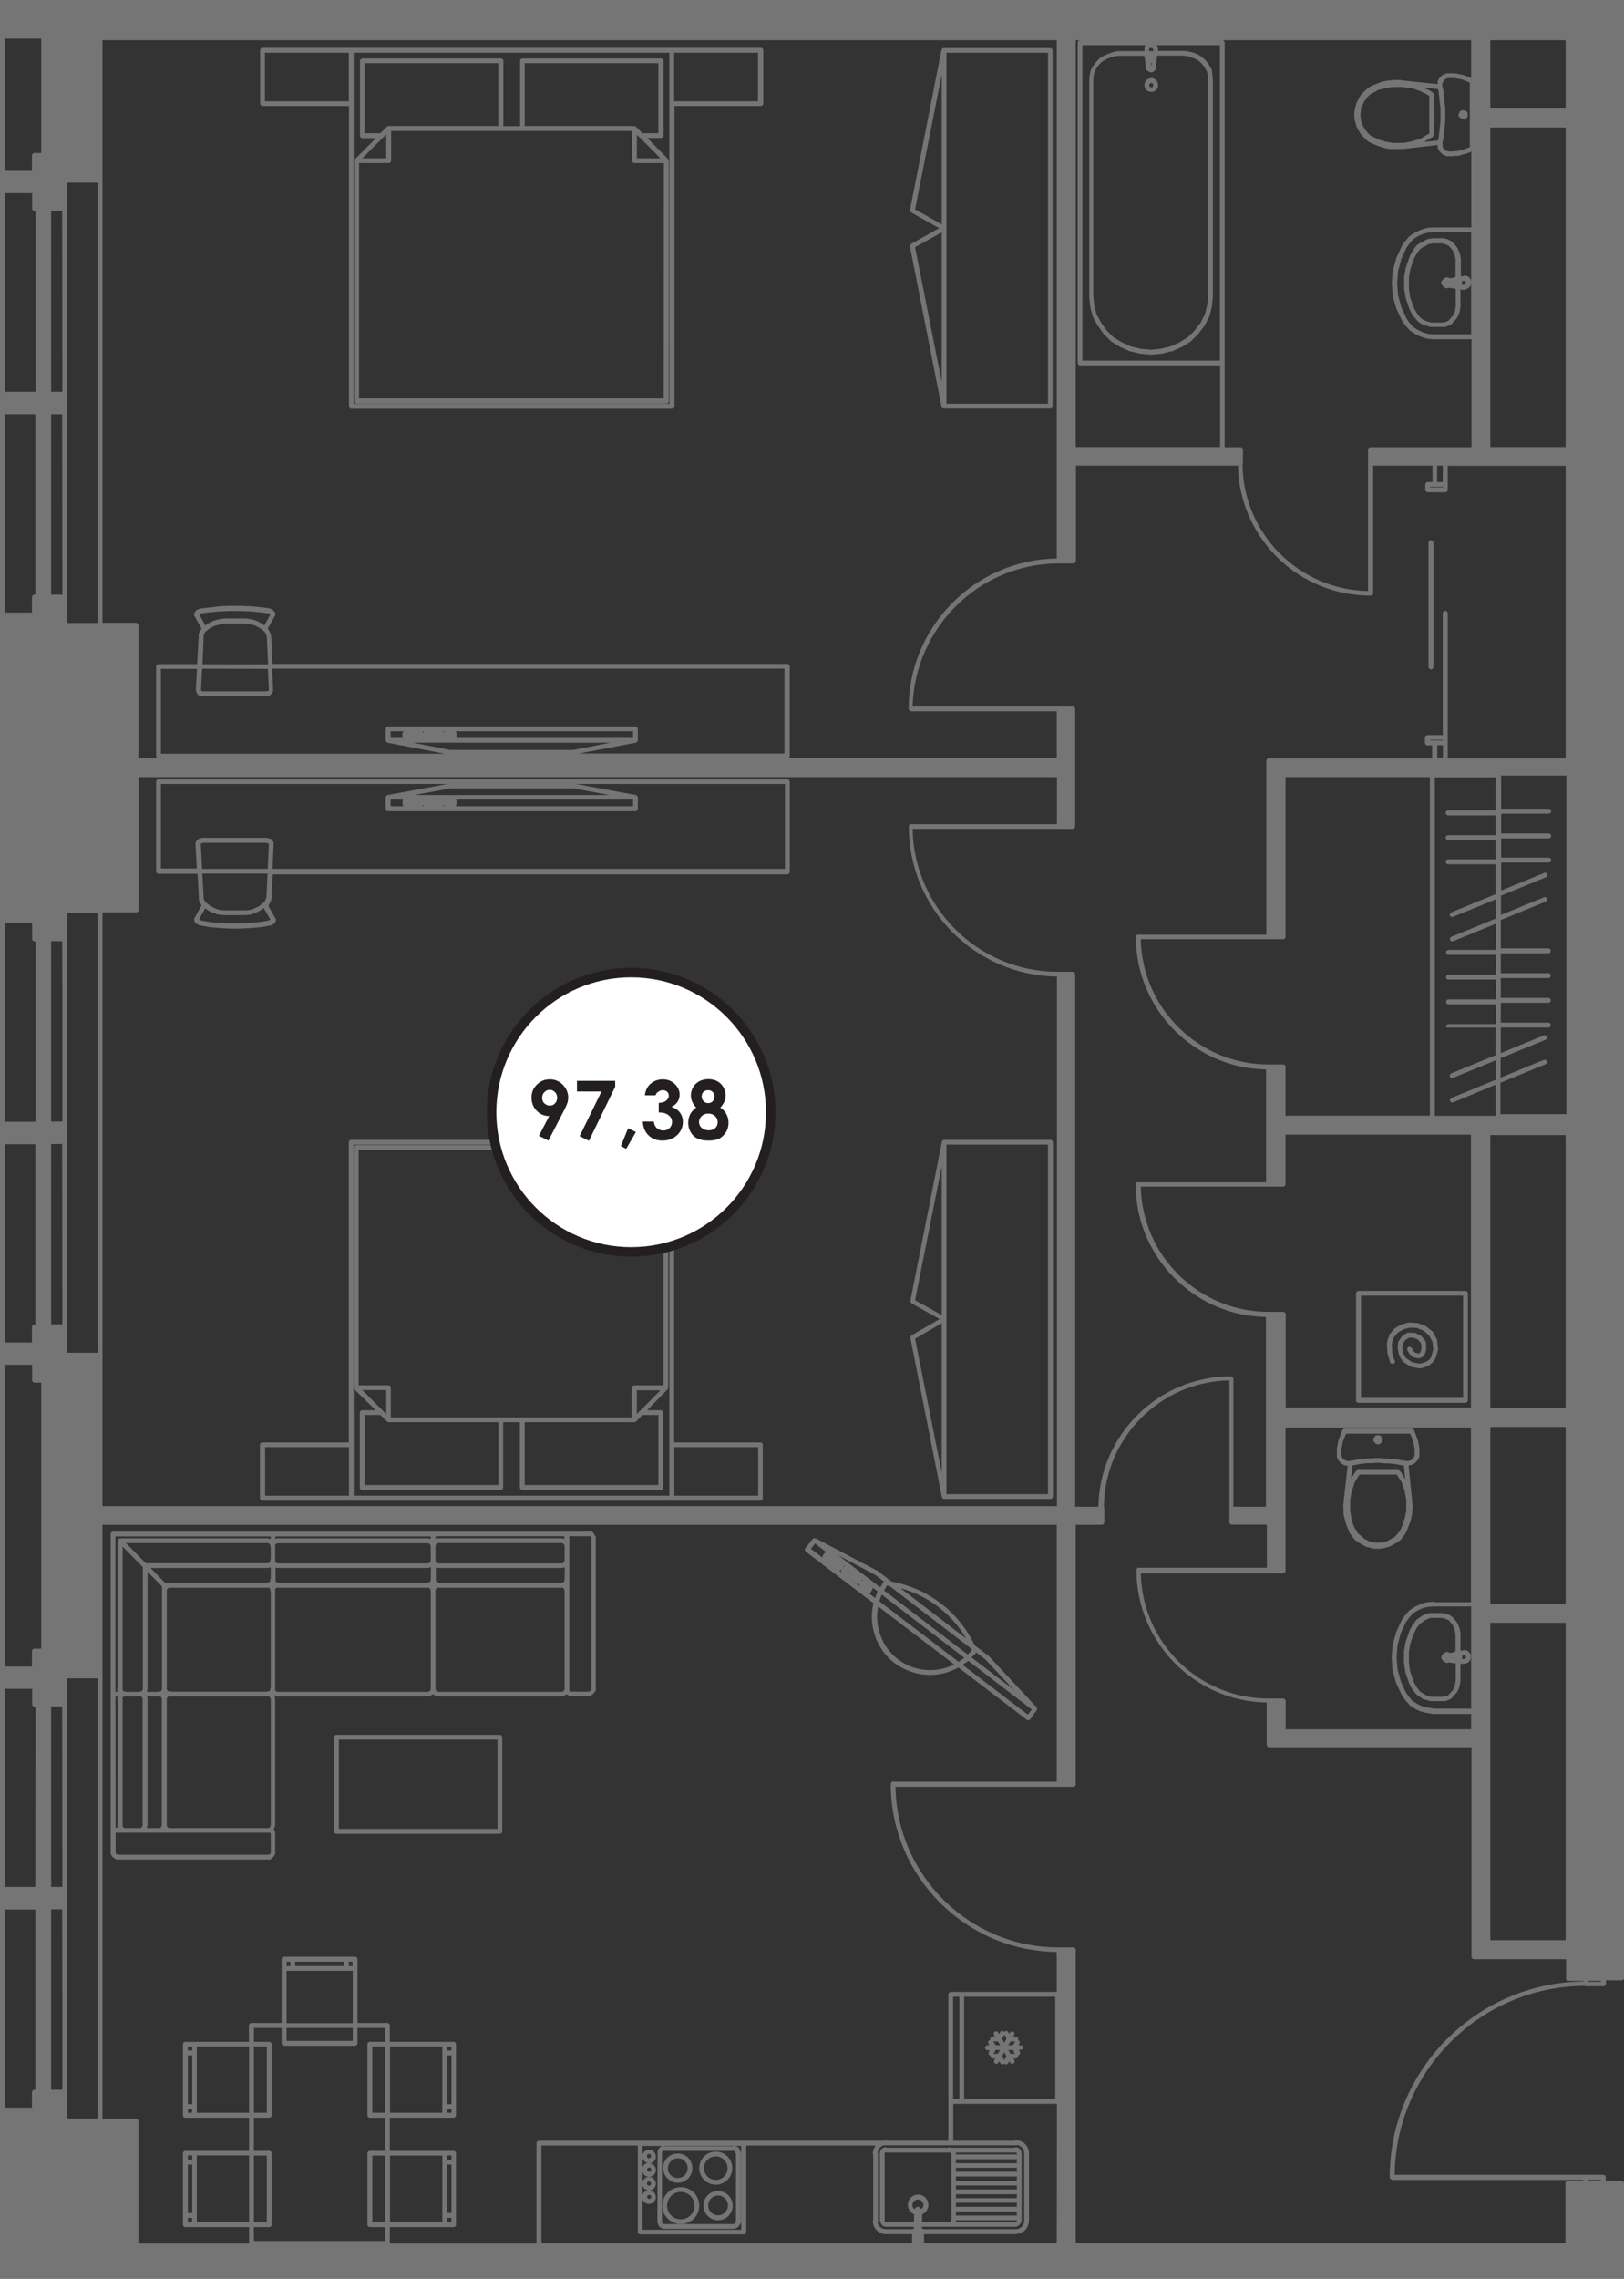 <?xml version="1.0" encoding="utf-8"?>
<!-- Generator: Adobe Illustrator 22.0.1, SVG Export Plug-In . SVG Version: 6.00 Build 0)  -->
<svg version="1.1" id="Layer_1" xmlns="http://www.w3.org/2000/svg" xmlns:xlink="http://www.w3.org/1999/xlink" x="0px" y="0px"
	 viewBox="0 0 85.4 119.75" style="enable-background:new 0 0 85.4 119.75;" xml:space="preserve">
<rect x="0" y="0" width="85.4" height="119.75" fill="#333333" stroke="none"/>
<style type="text/css">
	.st0{fill:#FAFAFA;}
	.st1{fill:#FFFFFF;}
	.st2{fill:#757575;}
	.st3{fill:#FFFFFF;stroke:#231F20;stroke-width:0.5;stroke-miterlimit:10;}
	.st4{fill:#231F20;}
</style>
<path class="st0" d="M67.48,56.45l-0.76-0.38h0.76V56.45z M66.73,56.45h0.76l-0.76-0.38V56.45z"/>
<path class="st0" d="M67.48,49.24l-0.76-0.38h0.76V49.24z M66.73,49.24h0.76l-0.76-0.38V49.24z"/>
<path class="st1" d="M2.57,109.95l-0.58-9.73v9.73H2.57z M2.57,100.22v9.73l-0.58-9.73H2.57z"/>
<path class="st1" d="M2.57,59.07l-0.58-9.73v9.73H2.57z M2.57,49.34v9.73l-0.58-9.73H2.57z"/>
<path class="st1" d="M1.99,60l0.58,9.73V60H1.99z M1.99,69.73V60l0.58,9.73C2.57,69.73,1.99,69.73,1.99,69.73z"/>
<path class="st1" d="M1.99,89.56l0.58,9.73v-9.73H1.99z M1.99,99.29v-9.73l0.58,9.73C2.57,99.29,1.99,99.29,1.99,99.29z"/>
<path class="st1" d="M3.4,89.56L1.81,87.7v1.87H3.4V89.56z M3.4,87.7v1.87L1.81,87.7H3.4z"/>
<path class="st1" d="M3.4,88.63l-1.59-1.87v1.87H3.4z M3.4,86.76v1.87l-1.59-1.87H3.4z"/>
<path class="st1" d="M3.4,110.88l-1.59-0.93v0.93H3.4z M3.4,109.95v0.93l-1.59-0.93H3.4z"/>
<path class="st1" d="M3.4,49.34l-1.59-0.96v0.96H3.4z M3.4,48.38v0.96l-1.59-0.96H3.4z"/>
<path class="st1" d="M1.99,10.96l0.58,9.75v-9.75C2.57,10.96,1.99,10.96,1.99,10.96z M1.99,20.71v-9.75l0.58,9.75H1.99z"/>
<path class="st1" d="M2.57,31.37l-0.58-9.73v9.73H2.57z M2.57,21.65v9.73l-0.58-9.73H2.57z"/>
<path class="st1" d="M3.4,32.31l-1.59-0.93v0.93H3.4z M3.4,31.37v0.93l-1.59-0.93C1.81,31.37,3.4,31.37,3.4,31.37z"/>
<path class="st0" d="M56.45,102.84l-0.76-0.38h0.76V102.84z M55.69,102.84h0.76l-0.76-0.38V102.84z"/>
<path class="st0" d="M56.45,93.77l-0.76-0.38h0.76V93.77z M55.69,93.77h0.76l-0.76-0.38V93.77z"/>
<path class="st0" d="M57.93,80.01l-0.38-0.73h0.38V80.01z M57.56,80.01h0.38l-0.38-0.73V80.01z"/>
<path class="st0" d="M65.14,80.01l-0.38-0.73h0.38V80.01z M64.76,80.01h0.38l-0.38-0.73V80.01z"/>
<path class="st0" d="M56.45,29.48l-0.76-0.35h0.76V29.48z M55.69,29.48h0.76l-0.76-0.35V29.48z"/>
<path class="st0" d="M56.45,37.62l-0.76-0.35h0.76V37.62z M55.69,37.62h0.76l-0.76-0.35V37.62z"/>
<path class="st0" d="M56.45,51.58l-0.76-0.38h0.76V51.58z M55.69,51.58h0.76l-0.76-0.38V51.58z"/>
<path class="st0" d="M56.45,43.44l-0.76-0.38h0.76V43.44z M55.69,43.44h0.76l-0.76-0.38V43.44z"/>
<path class="st0" d="M65.24,24.34l-0.38-0.73h0.38V24.34z M64.86,24.34h0.38l-0.38-0.73V24.34z"/>
<path class="st0" d="M72.45,24.34l-0.38-0.73h0.38V24.34z M72.07,24.34h0.38l-0.38-0.73V24.34z"/>
<path class="st0" d="M67.48,89.74l-0.76-0.38h0.76V89.74z M66.73,89.74h0.76l-0.76-0.38V89.74z"/>
<path class="st0" d="M67.48,82.53l-0.76-0.35h0.76V82.53z M66.73,82.53h0.76l-0.76-0.35V82.53z"/>
<path class="st0" d="M67.48,69.45l-0.76-0.38h0.76V69.45z M66.73,69.45h0.76l-0.76-0.38V69.45z"/>
<path class="st0" d="M67.48,62.24l-0.76-0.38h0.76V62.24z M66.73,62.24h0.76l-0.76-0.38V62.24z"/>
<g>
	<path class="st2" d="M75.25,35.18c0.07,0,0.13-0.06,0.13-0.13v-6.53c0-0.07-0.06-0.13-0.13-0.13s-0.13,0.06-0.13,0.13v6.53
		C75.12,35.12,75.18,35.18,75.25,35.18z"/>
	<path class="st2" d="M77.06,67.84h-5.62c-0.07,0-0.13,0.06-0.13,0.13v5.62c0,0.07,0.06,0.13,0.13,0.13h5.62
		c0.07,0,0.13-0.06,0.13-0.13v-5.62C77.19,67.89,77.13,67.84,77.06,67.84z M76.94,73.46h-5.37v-5.37h5.37V73.46z"/>
	<path class="st2" d="M74.93,12.63c-0.01,0-0.02,0.01-0.03,0.02l-0.06,0.04l-0.06,0.02c-0.01,0-0.02,0.01-0.03,0.01l-0.23,0.15
		c-0.01,0.01-0.02,0.02-0.03,0.03l-0.1,0.13l-0.1,0.15l0,0l0,0l-0.16,0.29l-0.21,0.61l-0.08,0.47v0.65l0.08,0.47l0.21,0.61
		l0.15,0.27c0,0,0,0,0.01,0v0.01l0.17,0.22l0.14,0.14l0.08,0.05c0,0.02,0.01,0.03,0.02,0.03l0.06,0.02l0.06,0.04
		c0.01,0.01,0.02,0.01,0.03,0.01l0.37,0.11h0.18h0.43h0.13c0.02,0,0.04,0,0.06-0.01l0.24-0.09c0.02-0.01,0.04-0.02,0.05-0.03
		l0.3-0.33c0.01-0.01,0.02-0.03,0.03-0.05l0.02-0.06l0.04-0.06c0.01-0.01,0.01-0.02,0.01-0.03l0.05-0.15c0-0.01,0.01-0.03,0.01-0.04
		v-0.08l0.02-0.06c0-0.01,0.01-0.03,0.01-0.04v-0.18v-0.76l0.19,0.03c0.01,0,0.01,0,0.02,0c0.04,0,0.07-0.02,0.09-0.05
		c0.06-0.02,0.11-0.04,0.16-0.09c0.07-0.07,0.11-0.16,0.11-0.26c0-0.2-0.16-0.36-0.36-0.36c-0.03,0-0.05,0.01-0.08,0.03l-0.11,0.01
		v-0.77v-0.18c0-0.01,0-0.03-0.01-0.04l-0.02-0.06v-0.06c0-0.01,0-0.03-0.01-0.04l-0.05-0.15c0-0.01-0.01-0.02-0.01-0.03l-0.04-0.06
		l-0.02-0.06c0-0.01-0.01-0.02-0.01-0.03l-0.17-0.22l-0.1-0.1c-0.01-0.01-0.02-0.02-0.03-0.02l-0.13-0.08l-0.14-0.06
		c-0.01,0-0.03-0.01-0.04-0.01l-0.09-0.02c-0.01,0-0.03-0.01-0.04-0.01h-0.05H75.4h-0.1c-0.01,0-0.03,0-0.04,0.01l-0.06,0.02h-0.08
		c-0.01,0-0.03,0-0.04,0.01L74.93,12.63z M76.88,14.77l0.11-0.01c0.01,0,0.01-0.01,0.02-0.01c0.04,0.02,0.07,0.05,0.07,0.1
		c0,0.03-0.01,0.06-0.03,0.08c-0.02,0.02-0.05,0.03-0.08,0.03c-0.02,0-0.03,0.01-0.04,0.02l-0.05-0.01
		C76.88,14.97,76.88,14.77,76.88,14.77z M75.14,12.82h0.08c0.01,0,0.03,0,0.04-0.01l0.06-0.02h0.08h0.43l0.09,0.02
		c0.01,0,0.03,0.01,0.04,0.01l0.23,0.1l0.21,0.25l0.02,0.06c0,0.01,0.01,0.02,0.01,0.03l0.04,0.06l0.04,0.12v0.06
		c0,0.01,0,0.03,0.01,0.04l0.02,0.06v0.16v0.79c-0.04,0.01-0.08,0.02-0.11,0.04l0,0l0,0c0,0,0,0.01-0.01,0.01l-0.19,0.02
		c-0.04-0.02-0.08-0.05-0.13-0.05c-0.09,0-0.16,0.05-0.21,0.11c-0.06,0.04-0.1,0.1-0.1,0.18s0.04,0.13,0.1,0.18
		c0.05,0.06,0.13,0.11,0.21,0.11c0.03,0,0.04-0.02,0.07-0.03l0.33,0.05c0.01,0,0.01,0,0.02,0c0.01,0,0.02-0.01,0.03-0.01v0.82v0.16
		l-0.02,0.06c0,0.01-0.01,0.03-0.01,0.04v0.08l-0.04,0.12l-0.04,0.06c-0.01,0.01-0.01,0.02-0.01,0.03l-0.02,0.05l-0.26,0.29
		l-0.19,0.07l-0.12,0.01H75.4h-0.15l-0.3-0.09l-0.06-0.04c-0.01-0.01-0.02-0.01-0.03-0.02l-0.06-0.02l-0.12-0.1l-0.18-0.23
		l-0.08-0.15l-0.06-0.1l-0.2-0.56l-0.07-0.43V14.6l0.07-0.44l0.19-0.56l0.14-0.26l0.05-0.07l0.1-0.13l0.04-0.05l0.19-0.13l0.06-0.02
		c0.01,0,0.02-0.01,0.03-0.01l0.06-0.04L75.14,12.82z"/>
	<path class="st2" d="M76.78,6.18c0.02,0.02,0.04,0.04,0.06,0.05l0,0c0.02,0.02,0.11,0.04,0.14,0.04s0.06-0.01,0.08-0.03
		c0.02-0.01,0.04-0.02,0.06-0.04c0.04-0.03,0.06-0.08,0.06-0.13v-0.1c0-0.03-0.01-0.06-0.04-0.09l-0.03-0.03
		c-0.01-0.01-0.02-0.01-0.03-0.02c-0.03-0.03-0.07-0.04-0.11-0.04h-0.08c-0.03,0-0.06,0.01-0.08,0.04
		c-0.01,0.01-0.03,0.02-0.04,0.03l-0.02,0.03c-0.01,0.01-0.02,0.03-0.02,0.05c-0.02,0.02-0.04,0.08-0.04,0.11s0.01,0.06,0.03,0.08
		C76.75,6.15,76.76,6.17,76.78,6.18z"/>
	<path class="st2" d="M60.18,4.47c0,0.2,0.16,0.36,0.36,0.36s0.36-0.16,0.36-0.36c0-0.2-0.16-0.37-0.36-0.37
		C60.34,4.11,60.18,4.27,60.18,4.47z M60.54,4.36c0.06,0,0.11,0.05,0.11,0.12c0,0.06-0.05,0.11-0.11,0.11s-0.11-0.05-0.11-0.11
		C60.43,4.41,60.48,4.36,60.54,4.36z"/>
	<path class="st2" d="M13.81,5.57h4.54v15.78c0,0.07,0.06,0.13,0.13,0.13h16.86c0.07,0,0.13-0.06,0.13-0.13V5.57h4.54
		c0.07,0,0.13-0.06,0.13-0.13v-2.8c0-0.07-0.06-0.13-0.13-0.13h-4.66H18.47h-4.66c-0.07,0-0.13,0.06-0.13,0.13v2.8
		C13.68,5.51,13.74,5.57,13.81,5.57z M35.45,2.77h4.41v2.55h-4.41V2.77z M18.6,5.44V2.77h16.6v2.67v15.78H18.6V5.44z M13.93,2.77
		h4.41v2.55h-4.41V2.77z"/>
	<path class="st2" d="M35.12,8.35L35.12,8.35C35.12,8.35,35.11,8.35,35.12,8.35l-1.08-1.1h0.72c0.07,0,0.13-0.06,0.13-0.13V3.2
		c0-0.07-0.06-0.13-0.13-0.13h-7.28c-0.07,0-0.13,0.06-0.13,0.13v3.43H26.9h-0.43V3.2c0-0.07-0.06-0.13-0.13-0.13h-7.28
		c-0.07,0-0.13,0.06-0.13,0.13v3.93c0,0.07,0.06,0.13,0.13,0.13h0.71l-1.1,1.1c-0.02,0.02-0.04,0.06-0.04,0.09v12.63
		c0,0.07,0.06,0.13,0.13,0.13h8.14h8.14c0.07,0,0.13-0.06,0.13-0.13V8.44c0-0.02-0.01-0.04-0.02-0.06
		C35.12,8.38,35.12,8.36,35.12,8.35z M34.73,8.32h-1.24V7.07l0.14,0.15l0,0c0.01,0.01,0.02,0.01,0.03,0.02L34.73,8.32z M27.59,3.32
		h7.03V7h-0.84l-0.33-0.34l0,0l0,0l0,0l0,0c-0.01-0.01-0.03-0.01-0.05-0.02c-0.01-0.01-0.03-0.02-0.04-0.02l0,0l0,0h-5.77
		C27.59,6.62,27.59,3.32,27.59,3.32z M19.17,7.01V3.32h7.03v3.3h-5.77c-0.03,0-0.07,0.01-0.09,0.04l0,0L20,7h-0.83V7.01z
		 M20.15,7.22l0.16-0.16v1.26h-1.26L20.15,7.22z M34.9,20.94h-8.01h-8.01V8.57h1.56c0.07,0,0.13-0.06,0.13-0.13V6.88h5.77h0.55h0.58
		h5.77v1.56c0,0.07,0.06,0.13,0.13,0.13h1.54L34.9,20.94L34.9,20.94z"/>
	<path class="st2" d="M39.99,75.8h-4.54V60.03c0-0.07-0.06-0.13-0.13-0.13H18.47c-0.07,0-0.13,0.06-0.13,0.13V75.8H13.8
		c-0.07,0-0.13,0.06-0.13,0.13v2.8c0,0.07,0.06,0.13,0.13,0.13h4.66h16.86h4.66c0.07,0,0.13-0.06,0.13-0.13v-2.8
		C40.12,75.86,40.06,75.8,39.99,75.8z M18.35,78.6h-4.41v-2.55h4.41V78.6z M35.2,75.93v2.67H18.6v-2.67V60.15h16.6V75.93z
		 M39.87,78.6h-4.41v-2.55h4.41V78.6z"/>
	<path class="st2" d="M19.76,74.11h-0.71c-0.07,0-0.13,0.06-0.13,0.13v3.93c0,0.07,0.06,0.13,0.13,0.13h7.28
		c0.07,0,0.13-0.06,0.13-0.13v-3.43h0.43h0.45v3.43c0,0.07,0.06,0.13,0.13,0.13h7.28c0.07,0,0.13-0.06,0.13-0.13v-3.93
		c0-0.07-0.06-0.13-0.13-0.13h-0.72l1.08-1.1l0,0l0,0c0.01-0.01,0.01-0.02,0.01-0.03c0.01-0.02,0.02-0.03,0.02-0.05V60.3
		c0-0.07-0.06-0.13-0.13-0.13h-8.14h-8.14c-0.07,0-0.13,0.06-0.13,0.13v12.63c0,0.03,0.01,0.06,0.04,0.09L19.76,74.11z M19.05,73.05
		h1.26v1.26L19.05,73.05z M26.21,78.04h-7.03v-3.68h0.83l0.34,0.34c0.02,0.02,0.06,0.04,0.09,0.04h5.77V78.04z M34.62,74.36v3.68
		h-7.03v-3.3h5.77c0.03,0,0.07-0.01,0.09-0.04l0,0l0,0l0,0l0,0l0.33-0.34H34.62z M33.66,74.14c-0.01,0.01-0.03,0.01-0.03,0.02l0,0
		l-0.14,0.15v-1.25h1.24L33.66,74.14z M18.87,60.43h8.01h8.01V72.8h-1.54c-0.07,0-0.13,0.06-0.13,0.13v1.56h-5.77h-0.58h-0.55h-5.77
		v-1.56c0-0.07-0.06-0.13-0.13-0.13h-1.56V60.43H18.87z"/>
	<path class="st2" d="M34.57,116.78c0,0,0,0.01,0.01,0.01c0.01,0.19,0.17,0.34,0.36,0.34c0,0,0,0,0.01,0c0,0,0,0,0.01,0h3.62h0.01
		c0.01,0,0.02-0.01,0.03-0.01c0.14-0.02,0.26-0.12,0.3-0.25c0.03-0.02,0.05-0.05,0.05-0.09v-3.65c0-0.02-0.01-0.04-0.02-0.05
		c0-0.01,0-0.03-0.01-0.04h-0.01c-0.04-0.16-0.18-0.28-0.35-0.28c-0.02,0-0.04,0.01-0.06,0.03H35c-0.02-0.01-0.04-0.03-0.06-0.03
		c-0.2,0-0.36,0.16-0.36,0.36c0,0,0,0,0,0.01c0,0,0,0,0,0.01L34.57,116.78C34.57,116.77,34.57,116.77,34.57,116.78
		C34.57,116.77,34.57,116.77,34.57,116.78L34.57,116.78z M34.82,113.11c0-0.05,0.04-0.09,0.09-0.1l0,0c0.01,0,0.02,0.02,0.04,0.02
		l0,0h3.62c0.01,0,0.02-0.01,0.02-0.01c0.04,0.02,0.08,0.05,0.08,0.1c0,0.02,0.01,0.04,0.03,0.06v3.53
		c-0.01,0.02-0.03,0.04-0.03,0.06c0,0.06-0.05,0.11-0.11,0.11h-3.62c0,0,0,0-0.01,0c0,0,0,0-0.01,0c-0.06,0-0.11-0.05-0.11-0.11
		v-3.64C34.82,113.12,34.82,113.12,34.82,113.11L34.82,113.11z"/>
	<path class="st2" d="M37.64,114.81c0.48,0,0.87-0.39,0.87-0.87s-0.39-0.87-0.87-0.87s-0.87,0.39-0.87,0.87
		S37.16,114.81,37.64,114.81z M37.64,113.32c0.34,0,0.62,0.28,0.62,0.62c0,0.34-0.28,0.62-0.62,0.62s-0.62-0.28-0.62-0.62
		S37.29,113.32,37.64,113.32z"/>
	<path class="st2" d="M35.64,114.71c0.42,0,0.77-0.34,0.77-0.77s-0.34-0.77-0.77-0.77s-0.77,0.34-0.77,0.77l0,0l0,0
		C34.88,114.36,35.22,114.71,35.64,114.71z M35.64,113.42c0.29,0,0.52,0.23,0.52,0.52s-0.23,0.52-0.52,0.52s-0.52-0.23-0.52-0.52
		C35.13,113.66,35.36,113.42,35.64,113.42z"/>
	<path class="st2" d="M35.8,116.88c0.53,0,0.97-0.43,0.97-0.97s-0.43-0.97-0.97-0.97s-0.97,0.43-0.97,0.97S35.26,116.88,35.8,116.88
		z M35.8,115.19c0.4,0,0.72,0.32,0.72,0.72s-0.32,0.72-0.72,0.72s-0.72-0.32-0.72-0.72S35.4,115.19,35.8,115.19z"/>
	<path class="st2" d="M37.76,115.14c-0.42,0-0.77,0.34-0.77,0.77l0,0l0,0c0,0.42,0.35,0.77,0.77,0.77s0.77-0.34,0.77-0.77
		C38.53,115.48,38.18,115.14,37.76,115.14z M37.76,116.42c-0.29,0-0.52-0.23-0.52-0.52c0-0.29,0.23-0.52,0.52-0.52
		s0.52,0.23,0.52,0.52C38.28,116.19,38.05,116.42,37.76,116.42z"/>
	<path class="st2" d="M26.28,91.17h-8.59c-0.07,0-0.13,0.06-0.13,0.13v4.94c0,0.07,0.06,0.13,0.13,0.13h8.59
		c0.07,0,0.13-0.06,0.13-0.13V91.3C26.41,91.23,26.35,91.17,26.28,91.17z M26.16,96.11h-8.34v-4.69h8.34V96.11z"/>
	<path class="st2" d="M31.01,80.46c-0.02,0-0.04,0.01-0.06,0.03h-0.91c-0.02-0.01-0.04-0.03-0.06-0.03c-0.02,0-0.04,0.02-0.06,0.03
		h-7.13h-8.42H5.95c-0.07,0-0.13,0.06-0.13,0.13v8.42v7.33v1.03c0,0.04,0.02,0.07,0.04,0.09c0.03,0.09,0.1,0.14,0.18,0.17
		c0.02,0.03,0.05,0.06,0.1,0.06h8.04c0.05,0,0.08-0.03,0.1-0.07c0.07-0.03,0.12-0.08,0.15-0.16c0.03-0.02,0.04-0.05,0.04-0.09v-1.03
		c0,0,0,0,0-0.01c0,0,0,0,0-0.01c0-0.08-0.04-0.16-0.09-0.21c0.05-0.06,0.08-0.14,0.08-0.22l0.01-0.01v-6.6c0,0,0,0,0-0.01
		c0,0,0,0,0-0.01c0-0.07-0.02-0.14-0.06-0.2c0.06,0.03,0.12,0.06,0.2,0.06c0,0,0,0,0.01,0c0,0,0,0,0.01,0h7.86c0,0,0.01,0,0.01-0.01
		c0.1-0.01,0.2-0.05,0.27-0.11c0.07,0.07,0.18,0.12,0.29,0.12c0,0,0,0,0.01,0c0,0,0,0,0.01,0h6.45c0,0,0.01,0,0.01-0.01
		c0.09-0.01,0.17-0.04,0.24-0.1c0.03,0.02,0.07,0.03,0.1,0.04c0.02,0.03,0.05,0.06,0.1,0.06h1.03c0.05,0,0.08-0.03,0.1-0.07
		c0.07-0.03,0.12-0.08,0.15-0.15c0.04-0.02,0.07-0.05,0.07-0.1v-8.04c0-0.04-0.03-0.08-0.06-0.1
		C31.24,80.57,31.15,80.46,31.01,80.46z M6.07,80.74h8.17v0.14c-0.04-0.02-0.09-0.03-0.14-0.03l-0.01-0.01H6.32
		c-0.02,0-0.03,0.01-0.04,0.02c-0.02,0.01-0.04,0.01-0.05,0.02l0,0c-0.01,0.01-0.01,0.03-0.02,0.04c-0.01,0.02-0.02,0.03-0.02,0.05
		l0,0v7.71c-0.01,0.02-0.03,0.04-0.03,0.06c0,0.06,0.01,0.11,0.04,0.17H6.07V80.74z M14.22,88.78c-0.02,0.05-0.05,0.09-0.11,0.11
		c-0.01,0-0.03-0.01-0.04-0.01c-0.02,0-0.04,0.01-0.06,0.02H8.99c-0.02-0.01-0.04-0.02-0.06-0.02c-0.01,0-0.03,0.01-0.04,0.01
		c-0.07-0.02-0.12-0.07-0.12-0.15v-5.15v-0.01c0-0.07,0.05-0.11,0.1-0.14h0.07h5.14c0,0,0.01,0,0.01-0.01c0.01,0,0.01,0,0.02,0
		c0.05,0.02,0.09,0.05,0.11,0.11c0,0.01-0.01,0.03-0.01,0.04c0,0.02,0.01,0.04,0.03,0.06v5.04c-0.01,0.02-0.03,0.04-0.03,0.06
		C14.21,88.76,14.22,88.77,14.22,88.78z M14.22,83.06c-0.02,0.05-0.05,0.09-0.11,0.11c-0.01,0-0.03-0.01-0.04-0.01
		c-0.02,0-0.04,0.01-0.06,0.03H8.99c-0.02-0.01-0.04-0.03-0.06-0.03c-0.04,0-0.09,0.01-0.13,0.03H8.69L7.92,82.4h6.17
		c0,0,0.01,0,0.01-0.01c0.05,0,0.1-0.01,0.14-0.03v0.59c-0.01,0.02-0.03,0.04-0.03,0.06C14.21,83.04,14.22,83.05,14.22,83.06z
		 M7.76,89.3L7.76,89.3c0-0.06-0.01-0.1-0.03-0.15h0.63h0.05c0.06,0.03,0.1,0.07,0.1,0.14c0,0,0,0,0,0.01c0,0,0,0,0,0.01v6.59
		c0,0.09-0.07,0.17-0.17,0.17H7.72c0.02-0.04,0.03-0.09,0.03-0.14l0.01-0.01V89.3C7.76,89.31,7.76,89.3,7.76,89.3z M7.72,88.91
		c0.02-0.04,0.03-0.09,0.03-0.14l0.01-0.01V82.6l0.76,0.77v0.23v5.15c0,0.08-0.06,0.13-0.12,0.15c-0.01,0-0.03-0.01-0.04-0.01
		c-0.02,0-0.04,0.01-0.06,0.02C8.3,88.91,7.72,88.91,7.72,88.91z M14.22,82.03c-0.02,0.07-0.07,0.12-0.15,0.12h-6.4l-1.05-1.06h7.45
		c0.07,0,0.13,0.06,0.15,0.12c0,0.01-0.01,0.03-0.01,0.04c0,0.02,0.01,0.04,0.03,0.06v0.61c-0.01,0.02-0.03,0.04-0.03,0.06
		S14.22,82.01,14.22,82.03z M6.43,89.27c0.01-0.06,0.04-0.09,0.09-0.12H6.6h0.8c0.06,0.03,0.1,0.07,0.1,0.14c0,0,0,0,0,0.01
		c0,0,0,0,0,0.01v6.59c0,0.09-0.07,0.17-0.16,0.17H6.6H6.59c-0.08,0-0.13-0.06-0.15-0.13c0-0.01,0.01-0.01,0.01-0.02v-6.6
		C6.45,89.29,6.44,89.28,6.43,89.27z M6.44,88.78c0-0.01,0.01-0.01,0.01-0.02v-7.48l1.06,1.07v6.4c0,0.08-0.06,0.13-0.12,0.15
		c-0.01,0-0.03-0.01-0.04-0.01c-0.02,0-0.04,0.01-0.06,0.02H6.65c-0.02-0.01-0.04-0.02-0.06-0.02c-0.01,0-0.03,0.01-0.04,0.01
		C6.49,88.87,6.45,88.83,6.44,88.78z M6.07,89.16H6.2c-0.02,0.04-0.03,0.09-0.03,0.14c0,0.02,0.01,0.04,0.03,0.06v6.48
		c-0.01,0.02-0.03,0.04-0.03,0.06c0,0.06,0.01,0.11,0.04,0.17H6.2c-0.02-0.01-0.04-0.03-0.06-0.03c-0.03,0-0.04,0.02-0.06,0.03
		L6.07,89.16L6.07,89.16z M14.24,96.36v1.02c0,0.04-0.03,0.06-0.06,0.06c-0.02,0-0.04,0.01-0.06,0.03H6.2
		c-0.02-0.01-0.04-0.03-0.06-0.03c-0.04,0-0.06-0.03-0.06-0.06v-1.02v-0.01c0-0.03,0.03-0.04,0.05-0.05c0.01,0,0.02,0.01,0.03,0.01
		H6.6h1.76h0.58h5.14h0.1h0.01c0.02,0.01,0.04,0.02,0.04,0.04C14.24,96.35,14.24,96.36,14.24,96.36L14.24,96.36z M14.24,89.31v6.59
		c0,0.09-0.07,0.17-0.17,0.17H8.94H8.93c-0.09,0-0.16-0.07-0.16-0.17v-6.59c0,0,0,0,0-0.01c0,0,0,0,0-0.01
		c0-0.07,0.05-0.11,0.1-0.14h0.07h5.14c0,0,0.01,0,0.01-0.01c0.01,0,0.01,0,0.02,0c0.07,0.02,0.12,0.07,0.12,0.15
		C14.24,89.3,14.24,89.3,14.24,89.31C14.24,89.3,14.24,89.31,14.24,89.31z M22.65,83.59v5.15c0,0.09-0.07,0.17-0.17,0.17h-7.85
		c0,0,0,0-0.01,0c0,0,0,0-0.01,0c-0.07,0-0.13-0.06-0.15-0.12c0-0.01,0-0.01,0-0.02l0.01-0.01v-5.17v-0.07
		c0.02-0.04,0.05-0.07,0.1-0.09c0.01,0,0.03,0.01,0.04,0.01c0,0,0,0,0.01,0c0,0,0,0,0.01,0h7.86c0,0,0.01,0,0.01-0.01
		c0.01,0,0.01,0,0.02,0C22.59,83.45,22.64,83.5,22.65,83.59L22.65,83.59L22.65,83.59z M22.65,83.02c0,0.08-0.06,0.13-0.12,0.15
		c-0.01,0-0.03-0.01-0.04-0.01c-0.02,0-0.04,0.01-0.06,0.03h-7.74c-0.02-0.01-0.04-0.03-0.06-0.03c-0.01,0-0.03,0.01-0.04,0.01
		c-0.05-0.01-0.08-0.04-0.1-0.09v-0.05v-0.66c0.04,0.02,0.09,0.03,0.14,0.03c0,0,0,0,0.01,0c0,0,0,0,0.01,0h7.86
		c0,0,0.01,0,0.01-0.01c0.05,0,0.1-0.01,0.14-0.03L22.65,83.02L22.65,83.02z M22.65,81.27v0.72c0,0.09-0.07,0.17-0.17,0.17h-7.85
		c0,0,0,0-0.01,0c0,0,0,0-0.01,0c-0.07,0-0.11-0.05-0.14-0.1v-0.78V81.2c0.03-0.06,0.07-0.1,0.14-0.1c0,0,0,0,0.01,0c0,0,0,0,0.01,0
		h7.85C22.57,81.1,22.65,81.17,22.65,81.27L22.65,81.27z M22.65,80.88c-0.04-0.02-0.09-0.03-0.14-0.03l-0.01-0.01h-7.86
		c0,0,0,0-0.01,0c0,0,0,0-0.01,0c-0.05,0-0.1,0.01-0.14,0.03v-0.13h8.17C22.65,80.74,22.65,80.88,22.65,80.88z M29.69,83.59v5.15
		c0,0.09-0.07,0.17-0.17,0.17h-6.44c0,0,0,0-0.01,0c0,0,0,0-0.01,0c-0.09,0-0.16-0.07-0.16-0.17v-5.15v-0.01
		c0-0.07,0.06-0.13,0.12-0.15c0.01,0,0.03,0.01,0.04,0.01c0,0,0,0,0.01,0c0,0,0,0,0.01,0h6.45c0,0,0.01,0,0.01-0.01
		c0.01,0,0.01,0,0.02,0c0.07,0.02,0.12,0.07,0.12,0.15L29.69,83.59L29.69,83.59z M29.69,83.02c0,0.08-0.06,0.13-0.12,0.15
		c-0.01,0-0.03-0.01-0.04-0.01c-0.02,0-0.04,0.01-0.06,0.03h-6.33c-0.02-0.01-0.04-0.03-0.06-0.03c-0.01,0-0.03,0.01-0.04,0.01
		c-0.07-0.02-0.12-0.07-0.12-0.15v-0.65c0.05,0.02,0.11,0.03,0.16,0.03c0,0,0,0,0.01,0c0,0,0,0,0.01,0h6.45c0,0,0.01,0,0.01-0.01
		c0.05,0,0.1-0.01,0.14-0.03L29.69,83.02L29.69,83.02z M29.69,81.27v0.72c0,0.09-0.07,0.17-0.17,0.17h-6.44c0,0,0,0-0.01,0
		c0,0,0,0-0.01,0c-0.09,0-0.16-0.07-0.16-0.17v-0.72v-0.01c0-0.09,0.07-0.17,0.16-0.17c0,0,0,0,0.01,0c0,0,0,0,0.01,0h6.44
		c0.09,0,0.17,0.07,0.17,0.17V81.27z M29.69,80.88c-0.04-0.02-0.09-0.03-0.14-0.03l-0.01-0.01h-6.45c0,0,0,0-0.01,0c0,0,0,0-0.01,0
		c-0.06,0-0.11,0.01-0.16,0.03v-0.14h6.77c0,0.01-0.02,0.02-0.02,0.04c0,0.02,0.01,0.04,0.03,0.06V80.88z M31.1,88.76
		c-0.01,0.02-0.03,0.04-0.03,0.06c0,0.04-0.03,0.06-0.06,0.06c-0.02,0-0.04,0.01-0.06,0.02h-0.91c-0.02-0.01-0.04-0.02-0.06-0.02
		c-0.02,0-0.03-0.02-0.04-0.04v-0.01v-0.08v-5.17v-0.56v-1.76v-0.48c0-0.01-0.01-0.02-0.01-0.03s0.01-0.02,0.02-0.02h0.04h1.03h0.01
		c0.02,0.01,0.04,0.02,0.04,0.04c0,0.02,0.01,0.04,0.03,0.06C31.1,80.83,31.1,88.76,31.1,88.76z"/>
	<path class="st2" d="M48.92,88.02c0.14,0,0.27-0.01,0.41-0.03c0.38-0.05,0.74-0.18,1.07-0.36l3.6,2.75l0,0l0,0
		c0.02,0.02,0.05,0.02,0.07,0.02c0.04,0,0.07-0.02,0.1-0.05l0,0l0,0l0.35-0.48c0.01-0.01,0-0.02,0.01-0.04
		c0.01-0.02,0.01-0.03,0.01-0.04v-0.01c0-0.01-0.01-0.02-0.02-0.03c-0.01-0.01,0-0.02-0.01-0.03L52,87.03h-0.01
		c0,0,0-0.01-0.01-0.01l-0.73-0.56c-0.82-1.75-2.46-3-4.36-3.34l-0.73-0.56h-0.01c0,0,0-0.01-0.01-0.01l-3.25-1.71
		c-0.01-0.01-0.02,0-0.04,0c-0.01,0-0.02-0.01-0.04-0.01c0,0-0.01,0-0.01,0.01c-0.02,0-0.03,0.01-0.04,0.02
		c-0.01,0.01-0.02,0.01-0.03,0.02l-0.38,0.48l0,0l0,0c-0.01,0.01,0,0.02-0.01,0.03c-0.01,0.02-0.02,0.04-0.02,0.06
		c0,0.01,0.01,0.03,0.02,0.04c0.01,0.02,0.01,0.03,0.02,0.04l0,0l0,0l3.57,2.72c-0.27,1.14,0.12,2.39,1.11,3.15
		C47.61,87.81,48.25,88.02,48.92,88.02z M46.24,84.15c0.04-0.12,0.08-0.24,0.13-0.35l4.34,3.32c-0.1,0.08-0.2,0.15-0.3,0.21
		L46.24,84.15z M54.05,90.11l-3.43-2.62c0.1-0.07,0.2-0.13,0.3-0.21l3.34,2.56L54.05,90.11z M51.34,86.84l0.48,0.37l1.49,1.59
		l-2.22-1.7C51.18,87.02,51.27,86.93,51.34,86.84z M50.81,86.11l-3.46-2.65C48.8,83.85,50.05,84.81,50.81,86.11z M46.65,83.32
		c0.05,0.01,0.09,0.02,0.13,0.03l4.27,3.27c0.02,0.03,0.03,0.07,0.05,0.1c-0.07,0.08-0.14,0.16-0.21,0.23l-4.4-3.37
		C46.54,83.49,46.59,83.4,46.65,83.32z M46.02,82.76l0.46,0.35c-0.08,0.1-0.13,0.21-0.19,0.31l-2.2-1.68L46.02,82.76z M43.45,81.57
		c-0.02,0-0.03,0.02-0.04,0.02c-0.01,0.01-0.03,0.01-0.04,0.02l-0.1,0.13l0,0l0,0c-0.01,0.01-0.01,0.03-0.01,0.04
		c0,0.02-0.01,0.03-0.01,0.05c0,0.02,0.01,0.03,0.02,0.04l-0.63-0.48l0.22-0.28L43.45,81.57C43.46,81.57,43.46,81.57,43.45,81.57z
		 M44.35,82.35l-0.1,0.13l0,0l0,0c-0.01,0.01-0.01,0.03-0.01,0.05c0,0.02-0.01,0.03-0.01,0.04c0,0.02,0.01,0.03,0.02,0.04
		c0.01,0.01,0.01,0.02,0.02,0.03l-0.17-0.13c0.02,0.01,0.04,0.02,0.06,0.02c0.04,0,0.07-0.02,0.1-0.05L44.35,82.35L44.35,82.35
		L44.35,82.35c0.01-0.01,0-0.03,0.01-0.05c0-0.01,0.01-0.02,0.01-0.03l0.05,0.04C44.4,82.32,44.37,82.33,44.35,82.35z M44.51,82.83
		l0.55,0.41l0,0l0,0l0,0c0.02,0.02,0.05,0.02,0.07,0.02c0.03,0,0.05-0.02,0.07-0.04c-0.01,0.01-0.01,0.02-0.01,0.04
		c0,0.01-0.01,0.03-0.01,0.04c0,0.02,0.02,0.03,0.03,0.05c0.01,0.01,0.01,0.02,0.01,0.03L44.51,82.83z M45.31,83.08
		c0-0.01,0-0.01,0.01-0.02c0-0.01,0.01-0.03,0.01-0.04s-0.01-0.01-0.01-0.02l0.06,0.04C45.36,83.05,45.33,83.06,45.31,83.08z
		 M45.6,83.66l0.03,0.03c0,0,0,0,0.01,0l0,0c0.02,0.01,0.04,0.02,0.06,0.02c0.04,0,0.08-0.02,0.1-0.05v-0.01l0,0l0.08-0.13
		c0.01-0.01,0-0.03,0.01-0.04c0-0.01,0.01-0.02,0.01-0.04l0.25,0.19c-0.05,0.11-0.09,0.23-0.13,0.35L45.6,83.66z M46.18,84.42
		l4,3.05c-0.93,0.46-2.08,0.4-2.96-0.27C46.34,86.52,45.98,85.43,46.18,84.42z"/>
	<path class="st2" d="M41.4,40.95H8.34c-0.07,0-0.13,0.06-0.13,0.13v4.71c0,0.07,0.06,0.13,0.13,0.13h2.05l0.07,1.27v0.09
		c0,0.01,0.01,0.02,0.01,0.03s0,0.02,0,0.03l0.05,0.1l0,0l0.05,0.1c0,0.01,0.01,0,0.01,0.01c0.01,0.01,0,0.02,0.01,0.02l0.01,0.01
		l-0.35,0.63l-0.01,0.01c-0.03,0.03-0.03,0.06-0.03,0.1v0.01l0,0c0,0.01,0.01,0.02,0.01,0.04c0,0.01,0.01,0.02,0.01,0.03
		c0,0,0,0,0,0.01c0,0.05,0.04,0.09,0.08,0.11l0.01,0.01l0,0l0,0l0.03,0.03c0.01,0.01,0.02,0.01,0.03,0.01
		c0.01,0.01,0.01,0.02,0.02,0.02l0.07,0.02l0.05,0.02c0.01,0,0.02,0,0.03,0.01c0,0,0,0,0.01,0l0.45,0.08h0.01l0,0l0.53,0.05
		c0,0,0,0,0.01,0l0.53,0.03c0,0,0,0,0.01,0h0.55c0,0,0,0,0.01,0l0.53-0.03c0,0,0,0,0.01,0l0.55-0.05l0,0h0.01l0.43-0.08l0,0h0.01
		l0.08-0.02l0,0h0.01l0.05-0.03l0,0l0,0l0.05-0.03c0.02-0.01,0.02-0.03,0.03-0.04c0.02-0.01,0.03-0.03,0.04-0.05l0.01-0.01
		c0.03-0.03,0.04-0.06,0.03-0.1l0.01-0.01c0,0,0-0.01-0.01-0.01l0.01-0.01c0-0.03-0.01-0.06-0.04-0.09l-0.01-0.01l-0.35-0.63
		l0.01-0.01c0.01-0.01,0.01-0.02,0.01-0.02s0.01,0,0.01-0.01l0.05-0.1l0,0l0.05-0.1v-0.01c0-0.01,0.01-0.01,0.01-0.01l0.02-0.1
		v-0.01l0.01-0.01l0.06-1.27H41.4c0.07,0,0.13-0.06,0.13-0.13v-4.71C41.53,41.01,41.47,40.95,41.4,40.95z M30.15,41.43l1.91,0.35
		H21.77l1.91-0.35H30.15z M21.29,42.38h0.86c0.05,0,0.08-0.03,0.1-0.07c0.02,0.04,0.05,0.07,0.1,0.07h0.88
		c0.05,0,0.08-0.03,0.1-0.07c0.02,0.04,0.05,0.07,0.1,0.07h0.45c0.07,0,0.13-0.06,0.13-0.13V42.1c0-0.03-0.01-0.06-0.03-0.08h9.31
		v0.35H20.54v-0.35h0.66c-0.02,0.02-0.03,0.05-0.03,0.08v0.15C21.17,42.33,21.22,42.38,21.29,42.38z M22.24,42.03h0.02
		c0,0.01,0,0.01-0.01,0.02C22.25,42.04,22.25,42.04,22.24,42.03z M23.33,42.03h0.01c0,0,0,0.01-0.01,0.02
		C23.33,42.04,23.33,42.04,23.33,42.03z M14.22,48.33c0,0,0,0.01-0.01,0.01H14.2l-0.04,0.02l-0.06,0.02l-0.41,0.07l-0.55,0.05
		l-0.52,0.02h-0.55l-0.52-0.02l0,0l-0.53-0.05l-0.43-0.07l-0.03-0.02h-0.01c0,0,0,0-0.01-0.01l-0.05-0.02l0,0l0,0l-0.02-0.02
		l0.32-0.58l0.11,0.09h0.01c0,0,0,0.01,0.01,0.01l0.25,0.13h0.01l0,0l0.28,0.1c0.01,0,0.02,0,0.03,0l0,0l0.28,0.03h0.01h1.11h0.01
		l0.3-0.03l0,0c0.01,0,0.02,0,0.03-0.01l0.25-0.1l0,0c0,0,0,0,0.01,0l0.25-0.13c0,0,0-0.01,0.01-0.01h0.01l0.11-0.09L14.22,48.33z
		 M10.71,47.17L10.71,47.17l-0.07-1.26h3.43l-0.06,1.24l-0.02,0.07l-0.04,0.09l0,0l-0.04,0.08l-0.06,0.05l-0.21,0.17l-0.24,0.12
		l-0.23,0.09l-0.27,0.02l0,0l0,0h-1.1l-0.26-0.02l-0.25-0.09l-0.23-0.12l-0.21-0.17l-0.06-0.05l-0.04-0.08l0,0l-0.04-0.07
		L10.71,47.17L10.71,47.17z M14.14,44.37l-0.06,1.29h-3.45l-0.07-1.28l0.01-0.02c0-0.01,0-0.01,0-0.02l0,0
		c0.01-0.01,0.01-0.02,0.01-0.02l0,0l0,0l0.03-0.01c0.02,0,0.03,0,0.05-0.01l0.02-0.01H14l0.02,0.01c0.02,0.01,0.03,0.01,0.05,0.01
		l0.03,0.01c0,0,0,0,0.01,0l0,0c0,0.01,0,0.02,0.01,0.02l0.01,0.01L14.14,44.37L14.14,44.37z M41.28,45.66H14.33l0.06-1.28
		c0-0.01-0.01-0.01-0.01-0.02c0-0.01,0.01-0.01,0.01-0.02V44.3c0-0.03-0.01-0.06-0.04-0.09l-0.03-0.03l-0.01-0.01l-0.02-0.03
		c-0.02-0.04-0.05-0.06-0.09-0.06l-0.04-0.02c-0.01,0-0.02,0-0.03,0l-0.05-0.02c-0.01,0-0.02,0-0.03,0c-0.01,0-0.02-0.01-0.03-0.01
		h-3.38c-0.01,0-0.02,0.01-0.03,0.01c-0.01,0-0.02,0-0.03,0l-0.04,0.02l0,0c-0.01,0-0.02,0-0.03,0l-0.04,0.02
		c-0.02,0-0.03,0.01-0.04,0.02c-0.01,0.01-0.03,0.02-0.04,0.03c0,0.01-0.01,0.01-0.02,0.01l-0.02,0.03l-0.01,0.01
		c-0.02,0.02-0.02,0.04-0.03,0.06l-0.02,0.04c-0.01,0.02,0,0.04,0,0.06c0,0.01-0.01,0.01-0.01,0.02l0,0l0,0l0.07,1.28H8.46V41.2
		h15.06l-3.14,0.58c-0.01,0-0.02,0.01-0.03,0.02c-0.01,0.01-0.03,0.01-0.04,0.03c-0.01,0.01-0.01,0.03-0.02,0.04
		c0,0.01-0.01,0.02-0.01,0.03v0.6c0,0.07,0.06,0.13,0.13,0.13h13c0.07,0,0.13-0.06,0.13-0.13v-0.6c0-0.01-0.01-0.02-0.01-0.03
		c-0.01-0.02-0.01-0.03-0.02-0.04c-0.01-0.01-0.02-0.02-0.04-0.03c-0.01-0.01-0.02-0.02-0.03-0.02L30.3,41.2h10.98V45.66z"/>
	<path class="st2" d="M74.56,75.69l-0.2-0.54c0-0.01-0.01-0.01-0.02-0.02c-0.01-0.01-0.02-0.02-0.03-0.03s-0.03-0.01-0.04-0.02
		c-0.01,0-0.01-0.01-0.02-0.01H70.7c-0.01,0-0.02,0.01-0.02,0.01c-0.02,0-0.03,0.01-0.04,0.02c-0.01,0.01-0.02,0.02-0.03,0.03
		s-0.01,0.01-0.02,0.02l-0.21,0.55l-0.08,0.43v0.28v0.13c0,0.02,0,0.04,0.01,0.06l0.08,0.15c0.01,0.01,0.01,0.02,0.02,0.03
		l0.13,0.13c0.01,0.01,0.02,0.02,0.03,0.02L70.7,77c0.02,0.01,0.04,0.01,0.06,0.01h0.05l0.02,0.01c0.01,0.01,0.03,0.01,0.04,0.01
		l-0.21,1.83c0,0,0,0,0,0.01c0,0,0,0,0,0.01v0.1l-0.03,0.13c0,0.02,0,0.03,0,0.05l0.02,0.1v0.3l0.06,0.27l0.04,0.1l0.03,0.15
		l0.15,0.38l0,0c0,0,0,0,0,0.01l0.06,0.12l0.07,0.09l0.06,0.06l0.04,0.08c0.01,0.01,0.01,0.02,0.02,0.03l0.09,0.09l0.18,0.13
		l0.39,0.22l0.43,0.1h0.23h0.13l0.43-0.11l0.38-0.2c0.01-0.01,0.02-0.01,0.03-0.02L73.55,81l0.09-0.07l0.08-0.08
		c0.01-0.01,0.02-0.02,0.02-0.03l0.04-0.08l0.08-0.08l0.11-0.19c0,0,0,0,0-0.01l0,0l0.21-0.53l0.08-0.4v-0.11l0.03-0.17V79.1
		L74.26,79v-0.13c0,0,0,0,0-0.01c0,0,0,0,0-0.01l-0.19-1.83l0,0L74.13,77h0.03c0.02,0,0.04,0,0.06-0.01l0.15-0.08
		c0.01-0.01,0.02-0.01,0.03-0.02l0.13-0.13c0.01-0.01,0.02-0.02,0.02-0.03l0.08-0.15c0.01-0.02,0.01-0.04,0.01-0.06v-0.13v-0.3
		L74.56,75.69z M73.87,79.79l-0.06,0.15l-0.02,0.13l-0.12,0.27l-0.09,0.16l-0.24,0.27L72.93,81l-0.25,0.07h-0.4L72,81l-0.26-0.14
		l-0.34-0.29l-0.1-0.18l-0.05-0.07l-0.11-0.23l-0.03-0.18l-0.04-0.1L71,79.4v-0.56l0.07-0.42l0.16-0.51l0.15-0.25l0.11-0.17h1.96
		l0.25,0.39l0.15,0.41l0.1,0.53v0.56L73.87,79.79z M71.04,77.72L71.13,77l0.12-0.01l0.21-0.05l0.44-0.05h0.24l0.21-0.02h0.21
		l0.24,0.03h0.21l0.44,0.05L73.69,77h0.13l0.08,0.75l-0.21-0.36l-0.08-0.1H73.6c-0.01-0.01-0.03-0.02-0.04-0.02
		c-0.02-0.01-0.03-0.02-0.04-0.02h-0.01h-2.09c0,0,0,0-0.01,0c-0.02,0-0.03,0.01-0.04,0.02c-0.01,0.01-0.03,0.01-0.04,0.02h-0.01
		l-0.08,0.11L71.04,77.72z M74.39,76.41v0.1l-0.04,0.07l-0.11,0.13l-0.08,0.04l-0.04,0.01c-0.01,0-0.03,0-0.04,0.01l-0.06,0.02
		L74,76.78c-0.01,0-0.01,0-0.02,0c-0.01,0-0.01-0.01-0.02-0.01l-0.21-0.02l-0.24-0.05l-0.47-0.05h-0.21l-0.24-0.03h-0.24l-0.21,0.02
		H71.9l-0.47,0.05l-0.22,0.05L71,76.76l-0.01,0.01h-0.01l-0.06,0.02l-0.02-0.01c-0.02-0.01-0.04-0.01-0.06-0.01h-0.05l-0.07-0.04
		l-0.13-0.11l-0.04-0.08l-0.01-0.12v-0.26l0.07-0.38l0.17-0.44h3.38l0.16,0.43l0.07,0.38V76.41z"/>
	<path class="st2" d="M72.59,75.46L72.59,75.46c-0.03-0.03-0.06-0.04-0.09-0.04h-0.1c-0.05,0-0.09,0.04-0.11,0.08l-0.03,0.03
		c-0.02,0.02-0.04,0.08-0.04,0.11v0.05c0,0.03,0.01,0.06,0.04,0.08c0.01,0.01,0.02,0.03,0.03,0.04l0.05,0.05
		c0.02,0.02,0.08,0.04,0.11,0.04h0.05c0.03,0,0.06-0.01,0.08-0.04c0.01-0.01,0.02-0.01,0.03-0.02l0.05-0.05
		c0.02-0.02,0.04-0.08,0.04-0.11v-0.05c0-0.03-0.01-0.06-0.03-0.08C72.66,75.51,72.63,75.48,72.59,75.46z"/>
	<path class="st2" d="M74.82,84.89l-0.32,0.22l-0.06,0.07l-0.08,0.13l-0.05,0.05c-0.01,0.01,0,0.01-0.01,0.02
		c0,0.01-0.01,0.01-0.02,0.01l-0.16,0.31l-0.21,0.61l-0.08,0.47v0.62l0.08,0.51l0.21,0.6l0.15,0.27c0,0,0,0,0.01,0v0.01l0.17,0.22
		l0.07,0.07l0.3,0.2c0.01,0.01,0.02,0.01,0.03,0.01l0.37,0.11h0.18h0.43h0.13c0.02,0,0.04,0,0.06-0.01l0.24-0.09
		c0.02-0.01,0.03-0.02,0.05-0.03l0.3-0.33c0.01-0.01,0.02-0.03,0.03-0.05l0.02-0.06l0.04-0.06c0.01-0.01,0.01-0.02,0.01-0.03
		l0.05-0.15c0-0.01,0.01-0.03,0.01-0.04v-0.08l0.02-0.06c0-0.01,0.01-0.03,0.01-0.04V88.2v-0.77l0.19,0.01l0,0l0,0l0,0H77
		c0,0,0.01,0,0.01-0.01c0.09-0.01,0.17-0.04,0.23-0.1c0.07-0.07,0.11-0.16,0.11-0.26c0-0.2-0.16-0.36-0.36-0.36
		c-0.03,0-0.05,0.01-0.07,0.03l-0.12,0.01v-0.77V85.8c0-0.01,0-0.03-0.01-0.04l-0.02-0.06v-0.05c0-0.01,0-0.03-0.01-0.04l-0.05-0.15
		c0-0.01-0.01-0.02-0.01-0.03l-0.04-0.06l-0.02-0.06c0-0.01-0.01-0.02-0.01-0.03l-0.17-0.22l-0.1-0.1
		c-0.01-0.01-0.02-0.02-0.03-0.02l-0.12-0.07l-0.15-0.06c-0.01,0-0.02-0.01-0.04-0.01l-0.09-0.02c-0.01,0-0.03-0.01-0.04-0.01h-0.05
		H75.4h-0.21l-0.34,0.1C74.84,84.88,74.83,84.89,74.82,84.89z M76.88,87l0.09-0.01c0,0,0,0,0.01,0h0.01l0,0L77,86.98c0,0,0,0,0.01,0
		c0.04,0.02,0.08,0.05,0.08,0.1c0,0.03-0.01,0.06-0.03,0.08c-0.02,0.02-0.05,0.03-0.08,0.03l-0.09-0.01V87H76.88z M75.22,85.02h0.18
		h0.43l0.09,0.02c0.01,0,0.03,0.01,0.04,0.01l0.23,0.1l0.21,0.26l0.02,0.06c0,0.01,0.01,0.02,0.01,0.03l0.04,0.06l0.04,0.12v0.06
		c0,0.01,0,0.03,0.01,0.04l0.02,0.06V86v0.79c-0.04,0.01-0.08,0.02-0.11,0.04l0,0l0,0c0,0,0,0.01-0.01,0.01l-0.19,0.02
		c-0.04-0.02-0.08-0.05-0.13-0.05c-0.09,0-0.16,0.05-0.21,0.11c-0.06,0.04-0.1,0.1-0.1,0.18s0.04,0.13,0.1,0.18
		c0.05,0.06,0.13,0.11,0.21,0.11c0.03,0,0.04-0.02,0.07-0.03l0.33,0.05c0.01,0,0.01,0,0.02,0c0.01,0,0.01-0.01,0.02-0.01
		c0,0,0,0,0.01,0v0.81v0.16l-0.02,0.06c0,0.01-0.01,0.03-0.01,0.04v0.08l-0.04,0.12l-0.04,0.06c-0.01,0.01-0.01,0.02-0.01,0.03
		l-0.02,0.05l-0.26,0.28l-0.19,0.07l-0.12,0.01H75.4h-0.15l-0.24-0.07l-0.33-0.2l-0.18-0.23l-0.08-0.15l-0.06-0.1l-0.2-0.56
		l-0.07-0.46v-0.58l0.07-0.43l0.15-0.45l0.19-0.4l0.05-0.05l0.09-0.13l0.32-0.23L75.22,85.02z"/>
	<path class="st2" d="M55.24,59.9h-5.59c-0.01,0-0.02,0.01-0.03,0.01c-0.02,0-0.03,0.01-0.05,0.02c-0.01,0.01-0.02,0.02-0.02,0.04
		c-0.01,0.01-0.02,0.02-0.02,0.03l-1.66,8.37c0,0.01,0.01,0.02,0.01,0.03c0,0.02,0,0.03,0.01,0.04c0.01,0.02,0.02,0.03,0.03,0.04
		s0.01,0.02,0.02,0.02l1.47,0.82l-1.47,0.85c-0.01,0.01-0.01,0.02-0.02,0.02c-0.01,0.01-0.02,0.02-0.03,0.04
		c-0.01,0.02-0.01,0.03-0.01,0.04s-0.01,0.02-0.01,0.03l1.66,8.37c0,0.02,0.02,0.03,0.02,0.04c0.01,0.01,0.01,0.02,0.02,0.03
		c0.02,0.02,0.05,0.03,0.08,0.03h5.59c0.07,0,0.13-0.06,0.13-0.13V60.03C55.36,59.96,55.31,59.9,55.24,59.9z M49.52,77.38l-1.4-7.03
		l1.4-0.81V77.38z M49.52,69.11l-1.4-0.78l1.4-7.03V69.11z M55.11,78.52h-5.34V60.15h5.34V78.52z"/>
	<path class="st2" d="M53.65,107.48h-0.09l0.05-0.09c0.03-0.06,0.01-0.14-0.05-0.17c-0.01-0.01-0.02,0-0.04,0
		c0.01-0.02,0.03-0.04,0.03-0.06c0-0.07-0.06-0.13-0.13-0.13h-0.14l0.05-0.09c0.03-0.06,0.01-0.14-0.05-0.17
		c-0.06-0.03-0.14-0.01-0.17,0.05l-0.04,0.07l-0.04-0.09c-0.03-0.06-0.11-0.09-0.17-0.06c-0.02,0.01-0.03,0.03-0.05,0.05
		c-0.01-0.02-0.02-0.04-0.04-0.05c-0.06-0.04-0.14-0.01-0.17,0.04l-0.06,0.11l-0.05-0.08c-0.04-0.06-0.11-0.08-0.17-0.05
		c-0.06,0.03-0.08,0.11-0.05,0.17l0.05,0.09H52.2c-0.07,0-0.13,0.06-0.13,0.13c0,0.02,0.01,0.04,0.02,0.06c-0.02,0-0.05,0-0.07,0.01
		c-0.06,0.04-0.08,0.11-0.04,0.17l0.05,0.09h-0.1c-0.07,0-0.13,0.06-0.13,0.13s0.06,0.13,0.13,0.13h0.11l-0.04,0.1
		c-0.03,0.06-0.01,0.14,0.04,0.17c0.02,0.01,0.03,0.01,0.05,0.01c0,0.01-0.01,0.02-0.01,0.03c0,0.07,0.06,0.13,0.13,0.13h0.12
		l-0.05,0.09c-0.03,0.06-0.01,0.14,0.05,0.17c0.02,0.01,0.04,0.02,0.06,0.02c0.04,0,0.09-0.02,0.11-0.06l0.05-0.08l0.06,0.11
		c0.02,0.04,0.06,0.06,0.11,0.06c0.02,0,0.04-0.01,0.06-0.02c0.01-0.01,0.02-0.02,0.03-0.03c0.01,0.01,0.01,0.03,0.03,0.03
		c0.02,0.01,0.04,0.02,0.06,0.02c0.04,0,0.08-0.02,0.11-0.06l0.06-0.11l0.05,0.08c0.02,0.04,0.07,0.06,0.11,0.06
		c0.02,0,0.04-0.01,0.06-0.02c0.06-0.03,0.08-0.11,0.05-0.17l-0.05-0.09h0.12c0.07,0,0.13-0.06,0.13-0.13
		c0-0.01-0.01-0.02-0.01-0.03c0.01,0,0.03,0,0.04-0.01c0.06-0.03,0.09-0.11,0.06-0.17l-0.06-0.12h0.1c0.07,0,0.13-0.06,0.13-0.13
		S53.72,107.48,53.65,107.48z M52.47,107.93h-0.23l0.12-0.2h0.23L52.47,107.93z M52.36,107.48l-0.13-0.2h0.25l0.12,0.2H52.36z
		 M52.81,108.26l-0.12-0.2l0.12-0.21l0.12,0.21L52.81,108.26z M52.81,107.35l-0.12-0.21l0.13-0.22l0.11,0.22L52.81,107.35z
		 M53.14,107.93l-0.12-0.2h0.25l0.1,0.2H53.14z M53.27,107.48h-0.25l0.12-0.2h0.25L53.27,107.48z"/>
	<path class="st2" d="M47.9,12.84c-0.01,0.01-0.02,0.02-0.03,0.04c-0.01,0.02-0.01,0.03-0.01,0.04s-0.01,0.02-0.01,0.03l1.66,8.42
		c0,0.02,0.02,0.03,0.02,0.04c0.01,0.01,0.01,0.02,0.02,0.03c0.02,0.02,0.05,0.03,0.08,0.03h5.59c0.07,0,0.13-0.06,0.13-0.13V2.65
		c0-0.07-0.06-0.13-0.13-0.13h-5.59c-0.01,0-0.02,0.01-0.03,0.01c-0.02,0-0.03,0.01-0.05,0.02c-0.01,0.01-0.02,0.02-0.02,0.04
		c-0.01,0.01-0.02,0.02-0.02,0.03l-1.66,8.42c0,0.01,0.01,0.02,0.01,0.03c0,0.02,0,0.03,0.01,0.04c0.01,0.02,0.02,0.02,0.03,0.04
		c0.01,0.01,0.01,0.02,0.02,0.02l1.47,0.82l-1.47,0.82C47.91,12.82,47.91,12.83,47.9,12.84z M49.77,2.77h5.34v18.45h-5.34V2.77z
		 M48.12,11l1.4-7.07v7.86L48.12,11z M49.52,12.21v7.86l-1.4-7.08L49.52,12.21z"/>
	<path class="st2" d="M73.06,71.45l0.02,0.1c0.01,0.02,0.02,0.04,0.03,0.06l0.03,0.03c0.05,0.05,0.13,0.05,0.18,0s0.05-0.13,0-0.18
		l-0.11-0.37l-0.02-0.44l0.04-0.19l0.07-0.18l0.2-0.24l0.29-0.18l0.34-0.09l0.39,0.02l0.34,0.14l0.29,0.25l0.18,0.34l0.04,0.4
		l-0.11,0.39l-0.09,0.14L75,71.56l-0.17,0.06l-0.18,0.04l-0.38-0.07l-0.31-0.2l-0.1-0.13l-0.07-0.15l-0.05-0.26l0.02-0.23l0.12-0.18
		l0.2-0.14h0.26l0.23,0.1l0.16,0.2l0.02,0.27l-0.06,0.2l-0.05,0.05l-0.04,0.01l-0.17-0.04L74.32,71l-0.08-0.15
		c-0.03-0.06-0.11-0.09-0.17-0.06s-0.09,0.11-0.06,0.17l0.1,0.18c0.01,0.01,0.02,0.02,0.03,0.03l0.15,0.13
		c0.02,0.01,0.03,0.02,0.05,0.03l0.23,0.05c0.02,0,0.04,0,0.06,0l0.1-0.03c0.02-0.01,0.04-0.02,0.06-0.03l0.1-0.1
		c0.01-0.01,0.03-0.03,0.03-0.05L75,70.92c0-0.01,0.01-0.03,0-0.05l-0.02-0.33c0-0.03-0.01-0.05-0.03-0.07l-0.2-0.25
		c-0.01-0.02-0.03-0.03-0.05-0.04l-0.28-0.13c-0.02-0.01-0.03-0.01-0.05-0.01h-0.33c-0.03,0-0.05,0.01-0.07,0.02l-0.25,0.18
		c-0.01,0.01-0.02,0.02-0.03,0.03l-0.15,0.23c-0.01,0.02-0.02,0.04-0.02,0.06l-0.02,0.28c0,0.01,0,0.02,0,0.03l0.06,0.3l0.09,0.2
		l0.13,0.18c0.01,0.01,0.02,0.02,0.03,0.03l0.35,0.23c0.01,0.01,0.03,0.02,0.05,0.02l0.43,0.08c0.01,0,0.01,0,0.02,0
		c0.01,0,0.02,0,0.03,0l0.21-0.05l0.2-0.08c0.01-0.01,0.03-0.01,0.04-0.02l0.2-0.17l0.13-0.18c0.01-0.01,0.01-0.02,0.02-0.04
		l0.13-0.43c0-0.02,0.01-0.03,0-0.05l-0.05-0.45c0-0.02-0.01-0.03-0.01-0.05l-0.2-0.38c-0.01-0.01-0.02-0.03-0.03-0.04L75,69.71
		c-0.01-0.01-0.02-0.02-0.03-0.02l-0.38-0.15c-0.01-0.01-0.03-0.01-0.04-0.01l-0.43-0.03c-0.01,0-0.03,0-0.04,0l-0.38,0.1
		c-0.01,0-0.02,0.01-0.03,0.01l-0.33,0.2c-0.01,0.01-0.02,0.02-0.03,0.03l-0.23,0.28c-0.01,0.01-0.02,0.02-0.02,0.04l-0.08,0.22
		l-0.05,0.23c0,0.01,0,0.02,0,0.03l0.03,0.48L73.06,71.45z"/>
	<path class="st2" d="M82.33,0h-3.96h-1.01H56.57h-1.01H6.83H5.39H2.17H0v1.45v0.59V9.1v0.93v10.59c0,0.02,0.01,0.04,0.01,0.06
		C0.01,20.69,0,20.7,0,20.71v0.93V32.3v16.08v10.68V60v10.66v0.93v16.1v0.93v10.66v0.93v10.66v8.87h85.4v-4.61v-0.4
		c0-0.07-0.06-0.13-0.13-0.13h-0.83v-0.18c0-0.07-0.06-0.13-0.13-0.13h-0.93H73.34c0.06-5.47,4.52-9.91,10-9.93
		c0.02,0.01,0.03,0.02,0.05,0.02h0.93c0.07,0,0.13-0.06,0.13-0.13v-0.18h0.83c0.07,0,0.13-0.06,0.13-0.13v-0.4V0H82.33z M0.25,10.15
		h1.44v0.81c0,0.07,0.06,0.13,0.13,0.13h0.05v9.5H1.81H0.25V10.15z M0.25,21.77h1.56h0.05v9.48H1.81c-0.07,0-0.13,0.06-0.13,0.13
		v0.81H0.25V21.77z M0.25,48.51h1.44v0.83c0,0.07,0.06,0.13,0.13,0.13h0.05v9.48H1.81H0.25V48.51z M0.25,60.13h1.56h0.05v9.48H1.81
		c-0.07,0-0.13,0.06-0.13,0.13v0.81H0.25V60.13z M1.86,109.82H1.81c-0.07,0-0.13,0.06-0.13,0.13v0.81H0.25v-10.41h1.56h0.05
		C1.86,100.35,1.86,109.82,1.86,109.82z M1.86,99.16H1.81H0.25V88.75h1.44v0.81c0,0.07,0.06,0.13,0.13,0.13h0.05L1.86,99.16
		L1.86,99.16z M2.17,86.64H1.81c-0.07,0-0.13,0.06-0.13,0.13v0.81H0.25V71.72h1.44v0.81c0,0.07,0.06,0.13,0.13,0.13h0.35V86.64z
		 M2.17,8.04H1.81c-0.07,0-0.13,0.06-0.13,0.13v0.81H0.25V2.03h1.92V8.04z M83.51,114.56h0.68v0.05h-0.68V114.56z M78.37,2.11h3.96
		V5.7h-3.96V2.11z M78.37,6.7h3.96v16.79h-3.96V6.7z M56.57,19.76V2.11h7.36h13.43V4.1l-0.43-0.17l-0.45-0.08H76.2h-0.1
		c-0.02,0-0.04,0-0.06,0.01l-0.18,0.08c-0.01,0.01-0.02,0.01-0.03,0.02L75.7,4.09c-0.01,0.01-0.02,0.02-0.02,0.03L75.6,4.27
		c0,0.03,0,0.04,0,0.06v0.09l-1.82-0.19L73.61,4.2h-0.28l-0.1,0.02h-0.18l-0.4,0.08l-0.5,0.2l-0.01,0.01h-0.01L71.97,4.6
		c-0.01,0.01-0.02,0.01-0.03,0.02l-0.06,0.06l-0.09,0.07L71.55,5c-0.01,0.01-0.02,0.02-0.02,0.03l-0.21,0.4l-0.1,0.43v0.36
		l0.11,0.43l0.16,0.29l0.14,0.2l0.3,0.28c0.01,0.01,0.02,0.02,0.03,0.02l0.16,0.09c0,0,0.01,0,0.02,0c0,0,0,0.01,0.01,0.01l0.4,0.16
		l0.1,0.02l0.15,0.06l0.28,0.05h0.68h0.01l1.83-0.21v0.11c0,0.02,0,0.04,0.01,0.06l0.08,0.15c0.01,0.01,0.01,0.02,0.02,0.03
		l0.05,0.05c0.01,0.01,0.02,0.02,0.03,0.02l0.02,0.02c0.01,0.02,0.03,0.04,0.06,0.06l0.18,0.08c0.02,0.01,0.04,0.01,0.05,0.01h0.1
		h0.18l0.1-0.02h0.18l0.14-0.03l0.14-0.05l0.15-0.03l0.28-0.11v3.98H75.4l0,0l0,0l-0.33,0.02c0,0-0.01,0-0.01,0.01h-0.01l-0.3,0.08
		l-0.01,0.01h-0.01l-0.28,0.13c0,0,0,0.01-0.01,0.01h-0.01l-0.28,0.18c-0.01,0-0.01,0.01-0.01,0.01s-0.01,0-0.02,0.01l-0.2,0.23
		v0.01h-0.01l-0.18,0.25v0.01c0,0-0.01,0-0.01,0.01l-0.28,0.6v0.01c0,0-0.01,0-0.01,0.01l-0.18,0.66v0.01c0,0,0,0.01-0.01,0.01
		l-0.05,0.66v0.01v0.01l0.05,0.68c0,0,0,0.01,0.01,0.01v0.01l0.18,0.63h0.01v0.01l0.28,0.6c0,0,0.01,0,0.01,0.01v0.01l0.18,0.25
		c0,0,0,0,0.01,0v0.01l0.2,0.23c0,0,0.01,0,0.02,0.01c0,0,0.01,0.01,0.01,0.02l0.28,0.18h0.01c0,0,0,0,0.01,0.01l0.28,0.13h0.01l0,0
		l0.3,0.1c0.01,0,0.02,0,0.03,0l0,0l0.33,0.03h0.01h1.97v5.67H72.8h-0.35h-0.38c-0.07,0-0.13,0.06-0.13,0.13v0.73v6.7
		c-3.63-0.06-6.57-3.01-6.6-6.65c0.01-0.02,0.02-0.03,0.02-0.05v-0.73c0-0.07-0.06-0.13-0.13-0.13h-0.38H64.5h-0.1v-4.41V2.24
		c0-0.07-0.06-0.13-0.13-0.13H56.8c-0.07,0-0.13,0.06-0.13,0.13v16.83c0,0.07,0.06,0.13,0.13,0.13h7.36v4.29h-7.59
		C56.57,23.49,56.57,19.76,56.57,19.76z M76,5.68l-0.1-0.92l-0.05-0.21V4.38l0.04-0.1l0.1-0.12l0.12-0.05l0.1-0.01h0.26l0.4,0.07
		l0.42,0.17v3.39l-0.28,0.11l-0.38,0.1h-0.17l-0.1,0.02H76.2l-0.17-0.04L76.01,7.9C76,7.88,75.98,7.86,75.96,7.85l-0.03-0.02
		l-0.06-0.1L75.85,7.5l0.05-0.2L76,6.38V5.68z M71.56,5.75l0.02-0.07l0.17-0.37l0.13-0.15l0.03-0.06l0.14-0.14l0.26-0.14l0,0
		c0,0,0,0,0.01,0l0.11-0.07l0.1-0.04l0.18-0.03l0.1-0.04l0.41-0.07h0.56l0.55,0.09l0.39,0.14l0.14,0.08l0.11,0.04l0.11,0.07
		l0.08,0.06v1.96l-0.43,0.26l-0.25,0.09l-0.14,0.03L74.2,7.44l-0.4,0.07h-0.55l-0.41-0.07l-0.15-0.06l-0.13-0.02l-0.12-0.07
		L72.3,7.24L72.04,7.1l-0.12-0.12l-0.07-0.1l-0.06-0.06L71.66,6.6l-0.02-0.1c0-0.01-0.01-0.03-0.02-0.04L71.58,6.4l-0.02-0.17
		l-0.02-0.1V5.96l0.03-0.13L71.56,5.75z M75.34,7.19l0.01-0.01c0.01-0.01,0.02-0.02,0.03-0.04c0.01-0.01,0.02-0.03,0.02-0.04
		c0-0.01,0.01-0.01,0.01-0.01v-2.1c0,0,0,0,0-0.01c0-0.02-0.01-0.03-0.02-0.04c-0.01-0.01-0.01-0.03-0.02-0.04c0,0,0,0,0-0.01
		l-0.14-0.11L75.07,4.7l-0.11-0.04l-0.1-0.06l0.76,0.08l0.03,0.13l0.1,0.89v0.67l-0.1,0.89l-0.03,0.12l-0.73,0.08L75.34,7.19z
		 M77.36,12.2v0.13v5.24H75.4l-0.3-0.02l-0.28-0.09l-0.26-0.12l-0.25-0.16l-0.19-0.21l-0.16-0.24l-0.27-0.59l-0.17-0.61l-0.05-0.66
		l0.05-0.63l0.17-0.63l0.27-0.59l0.17-0.24l0.18-0.21l0.26-0.16l0.26-0.12l0.28-0.07l0.31-0.02H77.36z M75.57,25.33v-0.86h0.3v0.86
		H75.57z M75.88,25.58v0.03H75.2v-0.03h0.25H75.88z M60.65,2.63l-0.01,0.05h-0.21l-0.01-0.06l0,0c0-0.06,0.05-0.11,0.11-0.11
		S60.64,2.56,60.65,2.63L60.65,2.63L60.65,2.63C60.66,2.62,60.65,2.62,60.65,2.63C60.65,2.62,60.65,2.62,60.65,2.63z M60.56,3.3
		l-0.02,0.18L60.52,3.3c0.01,0,0.01,0,0.02,0C60.55,3.3,60.55,3.3,60.56,3.3z M60.55,2.97L60.55,2.97L60.55,2.97L60.55,2.97z
		 M60.54,3.8c0.08,0,0.14-0.04,0.18-0.1c0.03-0.02,0.05-0.05,0.06-0.09l0.05-0.5l0,0c0,0,0,0,0-0.01c0,0,0-0.01-0.01-0.01
		c0.01-0.02,0.02-0.04,0.02-0.07c0,0,0,0,0-0.01l0.01-0.09h1.32l0.24,0.02l0.23,0.07l0.24,0.09l0.18,0.11l0.16,0.16l0.14,0.19
		l0.11,0.2l0.04,0.2l0.02,0.24v11.35l-0.05,0.49l-0.12,0.48l-0.22,0.43l-0.31,0.41l-0.36,0.36l-0.44,0.27l-0.49,0.22l-0.51,0.12
		l-0.51,0.05l-0.53-0.05l-0.51-0.12l-0.49-0.22l-0.44-0.27l-0.36-0.36l-0.29-0.41l-0.24-0.44l-0.12-0.48l-0.05-0.49V4.22l0.02-0.24
		l0.04-0.2l0.11-0.2l0.14-0.19l0.16-0.16l0.2-0.11l0.22-0.1l0.23-0.07l0.24-0.02h1.32l0.01,0.09l0,0c0,0.03,0.02,0.05,0.03,0.08
		c0,0.01,0,0.01,0,0.01l0.05,0.5c0,0.03,0.02,0.06,0.04,0.08l0,0l0,0c0.01,0.01,0.01,0.01,0.02,0.01C60.41,3.76,60.47,3.8,60.54,3.8
		z M60.18,2.61C60.18,2.62,60.18,2.62,60.18,2.61c0.01,0.02,0,0.02,0.01,0.03v0.04H58.9c0,0,0,0-0.01,0c0,0,0,0-0.01,0L58.63,2.7
		l-0.01,0.01h-0.01l-0.25,0.08c0,0,0,0-0.01,0.01h-0.01l-0.23,0.1l0,0c0,0,0,0-0.01,0l-0.23,0.13c-0.01,0-0.01,0.01-0.01,0.01
		c-0.01,0-0.01,0-0.02,0.01l-0.18,0.18v0.01h-0.01l-0.15,0.2v0.01c0,0-0.01,0-0.01,0.01l-0.13,0.23c0,0.01,0,0.01,0,0.02
		s-0.01,0.01-0.01,0.02L57.3,3.96c0,0,0,0,0,0.01c0,0,0,0,0,0.01L57.28,4.2c0,0,0,0,0,0.01c0,0,0,0,0,0.01v11.36c0,0,0,0,0,0.01
		c0,0,0,0,0,0.01l0.05,0.5v0.01v0.01l0.13,0.5c0,0,0.01,0,0.01,0.01s0,0.02,0,0.02l0.25,0.45c0,0,0,0,0.01,0v0.01l0.3,0.43h0.01
		v0.01l0.38,0.38c0,0,0.01,0,0.01,0.01c0,0,0,0.01,0.01,0.01l0.45,0.28h0.01l0,0l0.5,0.23c0.01,0,0.01,0,0.02,0c0,0,0,0,0.01,0
		l0.53,0.13c0.01,0,0.01,0,0.02,0l0,0l0.55,0.05h0.01h0.01l0.53-0.05l0,0c0.01,0,0.01,0,0.01,0l0.53-0.13c0,0,0,0,0.01,0
		s0.01,0,0.02,0l0.5-0.23l0,0h0.01l0.45-0.28c0,0,0-0.01,0.01-0.01c0,0,0.01,0,0.01-0.01l0.38-0.38v-0.01h0.01l0.33-0.43V17.1
		c0,0,0.01,0,0.01-0.01l0.23-0.45c0-0.01,0-0.01,0-0.02c0,0,0.01,0,0.01-0.01l0.13-0.5V16.1v-0.01l0.05-0.5c0,0,0,0,0-0.01
		c0,0,0,0,0-0.01V4.21c0,0,0,0,0-0.01c0,0,0,0,0-0.01l-0.03-0.25c0,0,0,0,0-0.01c0,0,0,0,0-0.01L63.73,3.7
		c0-0.01-0.01-0.01-0.01-0.02s0-0.01,0-0.02l-0.13-0.23c0,0-0.01,0-0.01-0.01V3.41l-0.15-0.2h-0.01V3.2l-0.18-0.18
		c0,0-0.01,0-0.01-0.01c0,0,0-0.01-0.01-0.01l-0.2-0.13h-0.01c0,0,0-0.01-0.01-0.01l-0.25-0.1c0,0,0,0-0.01,0l0,0L62.48,2.7h-0.01
		l-0.01-0.01L62.2,2.67c0,0,0,0-0.01,0c0,0,0,0-0.01,0H60.9V2.63V2.62l0,0l0,0V2.61c0-0.09-0.04-0.18-0.1-0.24h3.35v16.58h-7.23
		V2.37h3.35C60.21,2.43,60.18,2.51,60.18,2.61z M55.68,29.61L55.68,29.61C55.69,29.61,55.69,29.61,55.68,29.61h0.77
		c0.07,0,0.13-0.06,0.13-0.13v-0.35v-0.35v-4.31h7.94h0.35h0.23c0.07,3.78,3.16,6.83,6.96,6.83c0,0,0,0,0.01,0c0,0,0,0,0.01,0
		c0.07,0,0.13-0.06,0.13-0.13v-6.7h0.25h0.35h2.52v0.86h-0.25c-0.07,0-0.13,0.06-0.13,0.13v0.28c0,0.07,0.06,0.13,0.13,0.13H76
		c0.07,0,0.13-0.06,0.13-0.13v-0.28v-0.98h1.36h4.84v15.37h-6.2v-0.81v-0.28v-6.53c0-0.07-0.06-0.13-0.13-0.13s-0.13,0.06-0.13,0.13
		v6.4h-0.81c-0.07,0-0.13,0.06-0.13,0.13v0.28c0,0.07,0.06,0.13,0.13,0.13h0.25v0.68h-8.59c-0.07,0-0.13,0.06-0.13,0.13v8.54v0.35
		v0.25h-6.7c-0.01,0-0.02-0.01-0.03-0.01c-0.07,0-0.13,0.06-0.13,0.13c0,3.8,3.07,6.9,6.85,6.96v0.26v0.33v1.99v0.76v1.99v0.35v0.25
		h-6.7c-0.01,0-0.02-0.01-0.03-0.01c-0.07,0-0.13,0.06-0.13,0.13c0,3.8,3.07,6.9,6.85,6.96v0.26v0.33v4.33v0.76v4.29h-1.11h-0.35
		h-0.25v-6.7c0-0.04-0.02-0.07-0.04-0.09c-0.02-0.03-0.05-0.06-0.1-0.06c-3.8,0-6.9,3.07-6.96,6.85h-0.23H57.2h-0.66V51.91v-0.33
		V51.2c0-0.07-0.06-0.13-0.13-0.13h-0.76c0,0,0,0-0.01,0c0,0,0,0-0.01,0c-4.17,0-7.57-3.36-7.64-7.51h7.66h0.76
		c0.07,0,0.13-0.06,0.13-0.13v-0.38V42.7v-4.74v-0.35v-0.35c0-0.07-0.06-0.13-0.13-0.13h-0.76h-7.66
		C48.1,32.98,51.5,29.61,55.68,29.61z M75.4,84.17C75.4,84.17,75.39,84.17,75.4,84.17C75.39,84.17,75.39,84.17,75.4,84.17
		l-0.34,0.03h-0.01h-0.01l-0.3,0.08l-0.01,0.01h-0.01l-0.28,0.13c0,0,0,0.01-0.01,0.01h-0.01l-0.28,0.18
		c-0.01,0-0.01,0.01-0.01,0.01c-0.01,0-0.01,0-0.02,0.01l-0.2,0.23v0.01c0,0,0,0-0.01,0l-0.18,0.25v0.01c0,0-0.01,0-0.01,0.01
		l-0.28,0.61v0.01c0,0-0.01,0-0.01,0.01l-0.18,0.66v0.01c0,0,0,0.01-0.01,0.01l-0.05,0.66v0.01v0.01l0.05,0.66c0,0,0,0.01,0.01,0.01
		v0.01l0.18,0.65h0.01v0.01l0.28,0.61c0,0,0.01,0,0.01,0.01v0.01l0.18,0.25c0,0,0,0,0.01,0v0.01l0.2,0.23c0,0,0.01,0,0.01,0.01
		c0.01,0,0.01,0.01,0.01,0.02l0.28,0.18h0.01c0,0,0,0,0,0.01l0.28,0.13c0.01,0,0.01,0,0.02,0c0,0,0,0,0.01,0l0.3,0.08h0.01l0,0
		l0.33,0.05c0.01,0,0.01,0,0.02,0h1.97v0.81h-9.75v-0.76v-0.35v-0.38c0-0.07-0.06-0.13-0.13-0.13h-0.76c0,0,0,0-0.01,0
		c0,0,0,0-0.01,0c-3.66,0-6.64-2.94-6.71-6.58h6.72h0.76c0.07,0,0.13-0.06,0.13-0.13V82.2v-0.35v-6.83h9.75v4.64v0.96v3.58H75.4
		V84.17z M77.36,84.42v5.37H75.4l-0.31-0.05l-0.29-0.07l-0.26-0.12l-0.26-0.16l-0.18-0.21l-0.17-0.24l-0.27-0.59l-0.17-0.63
		l-0.05-0.63l0.05-0.63l0.17-0.63l0.27-0.59L74.11,85l0.19-0.21l0.25-0.16l0.26-0.12l0.28-0.07l0.31-0.02H77.36z M67.61,73.99v-4.21
		v-0.33v-0.38c0-0.07-0.06-0.13-0.13-0.13h-0.76c0,0,0,0-0.01,0c0,0,0,0-0.01,0c-3.66,0-6.64-2.94-6.71-6.58h6.72h0.76
		c0.07,0,0.13-0.06,0.13-0.13v-0.38V61.5v-1.87h9.75v14.34h-9.74V73.99z M67.48,55.94h-0.76c0,0,0,0-0.01,0c0,0,0,0-0.01,0
		c-3.66,0-6.64-2.94-6.71-6.58h6.72h0.76c0.07,0,0.13-0.06,0.13-0.13v-0.38V48.5v-7.66h7.59v17.79H67.6v-1.87v-0.33v-0.38
		C67.61,56,67.55,55.94,67.48,55.94z M75.45,58.64V40.85h3.23c-0.02,0.02-0.03,0.05-0.03,0.08v1.66h-2.5
		c-0.07,0-0.13,0.06-0.13,0.13s0.06,0.13,0.13,0.13h2.5v1.04h-2.5c-0.07,0-0.13,0.06-0.13,0.13s0.06,0.13,0.13,0.13h2.5v1.01h-2.5
		c-0.07,0-0.13,0.06-0.13,0.13s0.06,0.13,0.13,0.13h2.5v1.57l-2.34,0.96c-0.06,0.03-0.09,0.1-0.07,0.16
		c0.02,0.05,0.07,0.08,0.12,0.08c0.02,0,0.03,0,0.05-0.01l2.25-0.92v1.01l-2.34,0.96c-0.06,0.03-0.09,0.1-0.07,0.16
		c0.02,0.05,0.07,0.08,0.12,0.08c0.02,0,0.03,0,0.05-0.01l2.25-0.92v1.38h-2.5c-0.07,0-0.13,0.06-0.13,0.13s0.06,0.13,0.13,0.13h2.5
		v1.04h-2.5c-0.07,0-0.13,0.06-0.13,0.13s0.06,0.13,0.13,0.13h2.5v1.04h-2.5c-0.07,0-0.13,0.06-0.13,0.13s0.06,0.13,0.13,0.13h2.5
		v1.04h-2.5c-0.07,0-0.13,0.06-0.13,0.13S76.08,54,76.15,54h2.5v1.45l-2.34,0.96c-0.06,0.03-0.09,0.1-0.07,0.16
		c0.02,0.05,0.07,0.08,0.12,0.08c0.02,0,0.03,0,0.05-0.01l2.25-0.92v1.02l-2.34,0.96c-0.06,0.03-0.09,0.1-0.07,0.16
		c0.02,0.05,0.07,0.08,0.12,0.08c0.02,0,0.03,0,0.05-0.01L78.65,57v1.64h-1.16H75.45z M75.45,38.91H75.2v-0.03h0.68v0.03H75.45z
		 M75.88,39.16v0.66h-0.3v-0.66H75.88z M78.37,85.28h3.96v16.68h-3.96V85.28z M78.37,84.29v-9.3h3.96v9.3H78.37z M78.37,73.99V59.65
		h3.96v14.34C82.33,73.99,78.37,73.99,78.37,73.99z M78.9,58.64V56.9l2.37-0.97c0.06-0.03,0.09-0.1,0.07-0.16
		c-0.03-0.06-0.1-0.1-0.16-0.07l-2.27,0.93v-1.02l2.37-0.97c0.06-0.03,0.09-0.1,0.07-0.16c-0.03-0.06-0.1-0.1-0.16-0.07l-2.27,0.93
		V54h2.5c0.07,0,0.13-0.06,0.13-0.13s-0.06-0.13-0.13-0.13h-2.5V52.7h2.5c0.07,0,0.13-0.06,0.13-0.13s-0.06-0.13-0.13-0.13h-2.5
		V51.4h2.5c0.07,0,0.13-0.06,0.13-0.13s-0.06-0.13-0.13-0.13h-2.5V50.1h2.5c0.07,0,0.13-0.06,0.13-0.13s-0.06-0.13-0.13-0.13h-2.5
		v-1.49l2.37-0.97c0.06-0.03,0.09-0.1,0.07-0.16c-0.03-0.06-0.1-0.1-0.16-0.07l-2.27,0.93v-1.01l2.37-0.97
		c0.06-0.03,0.09-0.1,0.07-0.16c-0.03-0.06-0.1-0.1-0.16-0.07l-2.27,0.93v-1.47h2.5c0.07,0,0.13-0.06,0.13-0.13
		s-0.06-0.13-0.13-0.13h-2.5v-1.01h2.5c0.07,0,0.13-0.06,0.13-0.13s-0.06-0.13-0.13-0.13h-2.5v-1.04h2.5c0.07,0,0.13-0.06,0.13-0.13
		s-0.06-0.13-0.13-0.13h-2.5v-1.66c0-0.03-0.01-0.05-0.03-0.08h3.46v17.79H78.9V58.64z M5.39,9.47V2.11h50.18v22.23v4.43v0.35v0.23
		c-4.3,0.06-7.79,3.58-7.79,7.89c0,0.04,0.03,0.08,0.06,0.1c0.02,0.02,0.05,0.04,0.09,0.04h7.64v0.23v0.35v1.87H41.46
		c0.04-0.02,0.07-0.05,0.07-0.1v-4.71c0-0.07-0.06-0.13-0.13-0.13H14.33l-0.07-1.47c0-0.01,0-0.01-0.01-0.01V33.4l-0.02-0.1
		l-0.01-0.01v-0.01l-0.05-0.1l-0.05-0.1c0-0.01-0.01-0.01-0.02-0.01c0-0.01,0-0.01-0.01-0.02l-0.01-0.01l0.35-0.63l0.01-0.01
		c0.02-0.02,0.04-0.06,0.04-0.09v-0.03v-0.03l0,0c0-0.03-0.01-0.06-0.04-0.09l-0.02-0.02c0-0.01-0.01-0.02-0.02-0.03
		s-0.01-0.01-0.02-0.02c-0.01-0.01-0.01-0.02-0.02-0.03l-0.05-0.03l0,0l0,0L14.26,32h-0.01c0,0,0-0.01-0.01-0.01l-0.08-0.02h-0.01
		l-0.01-0.01l-0.43-0.05l0,0l0,0l-0.55-0.05l0,0l0,0l-0.53-0.02l0,0l0,0h-0.55l0,0l0,0l-0.53,0.02l0,0l0,0L11,31.93l0,0l0,0
		l-0.45,0.05c-0.01,0-0.01,0.01-0.02,0.01s-0.02,0-0.02,0l-0.05,0.02l-0.07,0.02c-0.01,0-0.01,0.01-0.02,0.02
		c-0.01,0.01-0.02,0-0.03,0.01l-0.03,0.03l0,0l0,0l-0.02,0.03l0,0l-0.02,0.02h-0.01c-0.01,0.01-0.01,0.03-0.01,0.04l-0.01,0.01
		c-0.01,0.01-0.02,0.03-0.02,0.05c0,0.01-0.01,0.02-0.01,0.04v0.03v0.01c0,0.03,0.01,0.06,0.03,0.08l0.01,0.01l0.35,0.63l-0.01,0.01
		c-0.01,0.01,0,0.01-0.01,0.02c0,0.01-0.01,0.01-0.02,0.01l-0.05,0.1l-0.05,0.1c0,0.01,0,0.02,0,0.03s-0.01,0.02-0.01,0.03v0.09
		l-0.08,1.47H8.34c-0.07,0-0.13,0.06-0.13,0.13v4.71c0,0.05,0.03,0.08,0.07,0.1h-1v-6.98c0-0.07-0.06-0.13-0.13-0.13H5.39V9.47z
		 M21.2,38.78h-0.66v-0.35h12.75v0.35h-9.31c0.02-0.02,0.03-0.05,0.03-0.08v-0.15c0-0.07-0.06-0.13-0.13-0.13h-0.45
		c-0.05,0-0.08,0.03-0.1,0.07c-0.02-0.04-0.05-0.07-0.1-0.07h-0.88c-0.05,0-0.08,0.03-0.1,0.07c-0.02-0.04-0.05-0.07-0.1-0.07h-0.86
		c-0.07,0-0.13,0.06-0.13,0.13v0.15C21.17,38.74,21.18,38.76,21.2,38.78z M23.34,38.78h-0.01c0-0.01,0-0.01,0.01-0.02
		C23.34,38.77,23.34,38.78,23.34,38.78z M22.26,38.78h-0.02c0-0.01,0-0.01,0.01-0.02C22.25,38.77,22.25,38.78,22.26,38.78z
		 M32.11,39.03l-1.96,0.38h-6.48l-1.96-0.38H32.11z M33.44,39.03c0.01,0,0.02-0.01,0.03-0.02C33.48,39,33.5,39,33.51,38.98
		c0.01-0.01,0.01-0.03,0.02-0.04c0-0.01,0.01-0.02,0.01-0.03v-0.6c0-0.07-0.06-0.13-0.13-0.13h-13c-0.07,0-0.13,0.06-0.13,0.13v0.6
		c0,0.01,0.01,0.02,0.01,0.03c0,0.02,0.01,0.03,0.02,0.04c0.01,0.01,0.02,0.02,0.04,0.03c0.01,0.01,0.02,0.02,0.03,0.02l3.01,0.58
		H8.46v-4.46h1.9l-0.06,1.08l0,0l0,0v0.05c0,0.01,0.01,0.02,0.01,0.04c0.01,0.02,0.01,0.04,0.02,0.05l0,0c0,0.01,0,0.01,0,0.02
		l0.03,0.05c0,0.01,0.01,0,0.01,0.01s0,0.02,0.01,0.02l0.02,0.02l0,0l0.02,0.03l0,0c0.02,0.02,0.05,0.04,0.09,0.04h0.01
		c0.02,0.01,0.04,0.03,0.06,0.03h0.05h3.38h0.05c0.02,0,0.04-0.01,0.06-0.03h0.01c0.03,0,0.06-0.01,0.09-0.04l0.03-0.03l0,0l0,0
		l0.02-0.03c0.01-0.01,0-0.02,0.01-0.02c0,0,0.01,0,0.01-0.01l0.02-0.03l0.01-0.01c0.02-0.02,0.04-0.06,0.04-0.09v-0.03v-0.05l0,0
		l0,0l-0.05-1.08h26.94v4.46H30.43L33.44,39.03z M10.71,33.44L10.71,33.44v-0.07l0.04-0.07l0.04-0.08l0.06-0.06L11.06,33l0.23-0.11
		l0.26-0.07l0.26-0.05h1.09h0.01c0,0,0,0,0.01,0l0,0l0.27,0.04l0.24,0.07L13.66,33l0.21,0.16l0.06,0.06l0.04,0.08l0.04,0.09
		l0.02,0.07l0.07,1.45h-3.45L10.71,33.44L10.71,33.44z M13.9,32.87l-0.11-0.09h-0.01c0,0,0-0.01-0.01-0.01l-0.25-0.13h-0.01
		l-0.01-0.01l-0.25-0.08h-0.01c0,0,0,0-0.01,0l-0.3-0.05h-0.01h-0.01H11.8h-0.01h-0.01l-0.28,0.05c0,0,0,0-0.01,0c0,0,0,0-0.01,0
		l-0.28,0.08l-0.01,0.01h-0.01l-0.25,0.13c0,0,0,0.01-0.01,0.01h-0.01l-0.11,0.09l-0.32-0.58l0.02-0.02l0,0l0,0l0.05-0.02l0,0h0.01
		l0.03-0.02l0.43-0.05l0,0l0.53-0.05l0,0l0.52-0.02h0.55l0.52,0.02l0.55,0.05l0,0l0.41,0.05l0.06,0.02l0.04,0.02h0.01
		c0,0,0,0.01,0.01,0.02L13.9,32.87z M14.09,35.15l0.05,1.09v0.03l-0.01,0.01l-0.02,0.03l0,0c-0.02,0-0.04,0.01-0.06,0.02h-0.01
		h-3.38h-0.01h-0.01c-0.02-0.01-0.03-0.02-0.05-0.02l0,0l-0.01-0.03v-0.01c0-0.01-0.01-0.02-0.01-0.03v-0.01l0.06-1.09L14.09,35.15
		L14.09,35.15z M5.39,71.21V53.67v-0.45v-0.48v-0.48v-4.31h1.77c0.07,0,0.13-0.06,0.13-0.13v-6.98h48.29v1.87v0.35v0.25h-7.63
		c-0.01,0-0.02-0.01-0.03-0.01c-0.07,0-0.13,0.06-0.13,0.13c0,4.32,3.48,7.83,7.79,7.89v0.26v0.33v27.24H5.39V71.21z M3.28,105.61
		v0.45v0.48V107v2.82H2.69v-9.48h0.58L3.28,105.61L3.28,105.61z M3.28,99.16H2.69v-9.48h0.58L3.28,99.16L3.28,99.16z M3.28,69.6
		H2.69v-9.48h0.58L3.28,69.6L3.28,69.6z M3.28,52.26v0.48v0.48v0.45v5.27H2.69v-9.48h0.58L3.28,52.26L3.28,52.26z M3.28,31.25H2.69
		v-9.48h0.58L3.28,31.25L3.28,31.25z M3.28,20.59H2.69v-9.5h0.58L3.28,20.59L3.28,20.59z M5.14,105.61v0.45v0.48V107v4.33H3.53
		v-0.46v-0.93V107v-0.45v-0.48v-0.45v-5.39V99.3v-9.73v-0.93V88.2h1.61V105.61z M5.14,52.26v0.48v0.48v0.45v17.42H3.53v-0.43v-0.93
		V60v-0.93v-5.39v-0.45v-0.48v-0.48v-2.92v-0.96v-0.43h1.61V52.26z M5.14,32.74H3.53v-0.43v-0.93v-9.73v-0.93v-9.75v-0.93V9.6h1.61
		V32.74z M20.26,116.78h-0.68v-3.5h0.68V116.78z M20.26,111.03h-0.68v-3.48h0.68V111.03z M20.26,107.3h-0.81
		c-0.07,0-0.13,0.06-0.13,0.13v3.73c0,0.07,0.06,0.13,0.13,0.13h0.81v1.74h-0.81c-0.07,0-0.13,0.06-0.13,0.13v3.75
		c0,0.07,0.06,0.13,0.13,0.13h0.81v0.73h-6.91v-0.73h0.81c0.07,0,0.13-0.06,0.13-0.13v-3.75c0-0.07-0.06-0.13-0.13-0.13h-0.81v-1.74
		h0.81c0.07,0,0.13-0.06,0.13-0.13v-3.73c0-0.07-0.06-0.13-0.13-0.13h-0.81v-0.73h1.46v0.81c0,0.07,0.06,0.13,0.13,0.13h3.73
		c0.07,0,0.13-0.06,0.13-0.13v-0.81h1.46C20.26,106.57,20.26,107.3,20.26,107.3z M13.35,116.78v-3.5h0.68v3.5H13.35z M13.35,111.03
		v-3.48h0.68v3.48H13.35z M18.55,103.57v2.75h-3.48v-2.75H18.55z M15.07,103.32v-0.23h0.2v0.23H15.07z M15.52,103.32v-0.23h2.57
		v0.23H15.52z M18.34,103.32v-0.23h0.2v0.23H18.34z M18.55,106.57v0.68h-3.48v-0.68H18.55z M47.96,117.56v0.33H28.47v-5.14h5.07
		v4.54c0,0.07,0.06,0.13,0.13,0.13h5.44c0.07,0,0.13-0.06,0.13-0.13v-4.54h6.81c-0.09,0.12-0.15,0.26-0.15,0.42
		c0,0.02,0.01,0.04,0.02,0.06v3.43c-0.01,0.02-0.02,0.04-0.02,0.06c0,0.38,0.31,0.69,0.69,0.69c0,0,0,0,0.01,0c0,0,0,0,0.01,0h1.36
		L47.96,117.56L47.96,117.56z M34.02,114.75c0-0.06,0.05-0.11,0.11-0.11s0.11,0.05,0.11,0.11s-0.05,0.11-0.11,0.11
		S34.02,114.81,34.02,114.75z M34.25,115.45c0,0.06-0.05,0.11-0.11,0.11s-0.11-0.05-0.11-0.11s0.05-0.11,0.11-0.11
		S34.25,115.39,34.25,115.45z M34.08,115.1c-0.13,0.02-0.24,0.11-0.29,0.24v-0.47C33.83,114.99,33.94,115.08,34.08,115.1z
		 M34.13,115.82c0.2,0,0.36-0.16,0.36-0.36c0-0.18-0.14-0.33-0.31-0.35c0.17-0.03,0.31-0.17,0.31-0.35c0-0.2-0.16-0.36-0.36-0.36
		c-0.16,0-0.29,0.11-0.34,0.25v-0.5c0.05,0.14,0.18,0.25,0.34,0.25c0.2,0,0.36-0.16,0.36-0.36c0-0.18-0.13-0.32-0.31-0.35
		c0.17-0.03,0.31-0.17,0.31-0.35c0-0.2-0.16-0.37-0.36-0.37c-0.16,0-0.29,0.11-0.34,0.25v-0.45h5.19v4.41h-5.19v-1.59
		C33.84,115.71,33.97,115.82,34.13,115.82z M34.02,113.31c0-0.06,0.05-0.12,0.11-0.12s0.11,0.05,0.11,0.12
		c0,0.06-0.05,0.11-0.11,0.11C34.07,113.43,34.02,113.37,34.02,113.31z M34.25,114.02c0,0.06-0.05,0.11-0.11,0.11
		s-0.11-0.05-0.11-0.11s0.05-0.11,0.11-0.11C34.2,113.9,34.25,113.95,34.25,114.02z M34.07,113.66c-0.13,0.02-0.24,0.11-0.28,0.24
		v-0.47C33.83,113.55,33.94,113.64,34.07,113.66z M48.06,116.78H46.6c0,0,0,0-0.01,0c0,0,0,0-0.01,0c-0.04,0-0.06-0.03-0.06-0.06
		v-3.54c0,0,0,0,0-0.01c0,0,0,0,0-0.01c0-0.03,0.03-0.04,0.05-0.05c0.01,0,0.02,0.01,0.03,0.01h3.35h0.01
		c0.02,0.01,0.04,0.02,0.04,0.04c0,0.02,0.01,0.04,0.03,0.06v3.43c-0.01,0.02-0.03,0.04-0.03,0.06c0,0.04-0.03,0.06-0.06,0.06h-1.45
		v-0.4c0.19-0.08,0.33-0.27,0.33-0.5c0-0.3-0.24-0.54-0.54-0.54s-0.54,0.24-0.54,0.54c0,0.22,0.14,0.41,0.33,0.5L48.06,116.78
		L48.06,116.78z M48.27,115.97c-0.08,0-0.14,0.06-0.18,0.13c-0.07-0.05-0.11-0.13-0.11-0.22c0-0.16,0.13-0.29,0.29-0.29
		s0.29,0.13,0.29,0.29c0,0.09-0.05,0.16-0.11,0.22C48.41,116.03,48.35,115.97,48.27,115.97z M48.48,117.11v-0.09h1.46h3.48
		c0.04,0,0.07-0.02,0.09-0.04c0.08-0.03,0.14-0.09,0.17-0.17c0.03-0.02,0.04-0.05,0.04-0.09v-3.55c0,0,0,0,0-0.01c0,0,0,0,0-0.01
		c0-0.17-0.14-0.31-0.31-0.31c-0.02,0-0.04,0.01-0.06,0.03h-3.36c-0.02-0.01-0.04-0.03-0.06-0.03s-0.04,0.01-0.06,0.03h-3.23
		c-0.02-0.01-0.04-0.03-0.06-0.03c-0.17,0-0.31,0.14-0.31,0.31c0,0,0,0,0,0.01c0,0,0,0,0,0.01v3.55c0,0.04,0.02,0.07,0.04,0.09
		c0.05,0.12,0.14,0.21,0.27,0.21c0,0,0,0,0.01,0c0,0,0,0,0.01,0h1.46v0.09c-0.03,0.01-0.05,0.02-0.07,0.04H46.6c0,0,0,0-0.01,0
		c0,0,0,0-0.01,0c-0.23,0-0.41-0.17-0.43-0.39c0-0.01,0.02-0.02,0.02-0.04v-3.55c0-0.02-0.01-0.03-0.02-0.04
		c0.01-0.18,0.14-0.33,0.31-0.39h0.14H50h3.43c0.01,0,0.02-0.01,0.04-0.02c0.22,0.03,0.39,0.21,0.39,0.43c0,0,0,0,0,0.01
		c0,0,0,0,0,0.01v3.54c0,0.24-0.2,0.44-0.44,0.44H50h-1.44C48.54,117.13,48.51,117.12,48.48,117.11z M53.42,115.97h-3.1
		c-0.02,0-0.03,0.01-0.05,0.02v-0.25c0.02,0.01,0.03,0.02,0.05,0.02h3.1c0.02,0,0.03-0.01,0.05-0.02v0.25
		C53.46,115.98,53.44,115.97,53.42,115.97z M53.47,116.2v0.25c-0.02-0.01-0.03-0.02-0.05-0.02h-3.1c-0.02,0-0.03,0.01-0.05,0.02
		v-0.25c0.02,0.01,0.03,0.02,0.05,0.02h3.1C53.44,116.22,53.46,116.21,53.47,116.2z M53.42,115.52h-3.1c-0.02,0-0.03,0.01-0.05,0.02
		v-0.25c0.02,0.01,0.03,0.02,0.05,0.02h3.1c0.02,0,0.03-0.01,0.05-0.02v0.25C53.46,115.53,53.44,115.52,53.42,115.52z M53.42,115.06
		h-3.1c-0.02,0-0.03,0.01-0.05,0.02v-0.25c0.02,0.01,0.03,0.02,0.05,0.02h3.1c0.02,0,0.03-0.01,0.05-0.02v0.25
		C53.46,115.08,53.44,115.06,53.42,115.06z M53.42,114.61h-3.1c-0.02,0-0.03,0.01-0.05,0.02v-0.27c0.02,0.01,0.03,0.02,0.05,0.02
		h3.1c0.02,0,0.03-0.01,0.05-0.02v0.27C53.46,114.62,53.44,114.61,53.42,114.61z M53.42,114.13h-3.1c-0.02,0-0.03,0.01-0.05,0.02
		v-0.25c0.02,0.01,0.03,0.02,0.05,0.02h3.1c0.02,0,0.03-0.01,0.05-0.02v0.25C53.46,114.14,53.44,114.13,53.42,114.13z M53.42,113.68
		h-3.1c-0.02,0-0.03,0.01-0.05,0.02v-0.25c0.02,0.01,0.03,0.02,0.05,0.02h3.1c0.02,0,0.03-0.01,0.05-0.02v0.25
		C53.46,113.69,53.44,113.68,53.42,113.68z M53.42,113.22h-3.1c-0.02,0-0.03,0.01-0.05,0.02v-0.07c0-0.02-0.01-0.03-0.02-0.05h3.17
		h0.01c0.02,0.01,0.04,0.02,0.04,0.04c0,0,0,0,0,0.01c0,0,0,0,0,0.01v0.07C53.46,113.24,53.44,113.22,53.42,113.22z M50.27,116.73
		v-0.07c0.02,0.01,0.03,0.02,0.05,0.02h3.1c0.02,0,0.03-0.01,0.05-0.02v0.06c0,0.04-0.03,0.06-0.06,0.06h-3.16
		C50.26,116.76,50.27,116.75,50.27,116.73z M55.57,117.89h-6.98v-0.33v-0.15H50h3.43c0,0,0.01,0,0.01-0.01
		c0.36-0.01,0.65-0.3,0.66-0.66l0.01-0.01v-3.55c0,0,0,0,0-0.01c0,0,0,0,0-0.01c0-0.38-0.31-0.69-0.69-0.69
		c-0.02,0-0.04,0.01-0.06,0.03h-3.23v-1.94h5.45L55.57,117.89L55.57,117.89z M50.12,110.3v-5.37h0.33v5.37H50.12z M50.7,110.3v-5.37
		h4.79v5.37H50.7z M55.57,102.84v0.35v1.49H50c-0.07,0-0.13,0.06-0.13,0.13v5.62v2.07h-3.23c-0.02-0.01-0.04-0.03-0.06-0.03
		c-0.04,0-0.08,0.02-0.13,0.03H39.1h-5.44h-5.32c-0.07,0-0.13,0.06-0.13,0.13v5.27H20.5l0,0v-0.86h3.35c0.07,0,0.13-0.06,0.13-0.13
		v-3.75c0-0.07-0.06-0.13-0.13-0.13H20.5v-1.74h3.35c0.07,0,0.13-0.06,0.13-0.13v-3.73c0-0.07-0.06-0.13-0.13-0.13H20.5v-0.86
		c0-0.07-0.06-0.13-0.13-0.13H18.8v-3.35c0-0.07-0.06-0.13-0.13-0.13h-3.73c-0.07,0-0.13,0.06-0.13,0.13v3.35h-1.59
		c-0.07,0-0.13,0.06-0.13,0.13v0.86H9.75c-0.07,0-0.13,0.06-0.13,0.13v3.73c0,0.07,0.06,0.13,0.13,0.13h3.35v1.74H9.75
		c-0.07,0-0.13,0.06-0.13,0.13v3.75c0,0.07,0.06,0.13,0.13,0.13h3.35v0.86l0,0H7.28v-6.43c0-0.07-0.06-0.13-0.13-0.13H5.39V107
		v-0.45v-0.48v-0.45V88.07v-7.94h50.18v11.19v1.71v0.35v0.25H47c-0.01,0-0.02-0.01-0.03-0.01c-0.07,0-0.13,0.06-0.13,0.13
		c0,4.83,3.9,8.77,8.72,8.83L55.57,102.84L55.57,102.84z M20.51,116.78v-3.5h2.75v3.5H20.51z M23.74,113.75v2.55h-0.23v-2.55H23.74z
		 M23.51,113.5v-0.23h0.23v0.23H23.51z M23.74,116.55v0.23h-0.23v-0.23H23.74z M20.51,111.03v-3.48h2.75v3.48H20.51z M23.74,108.01
		v2.57h-0.23v-2.57H23.74z M23.51,107.76v-0.2h0.23v0.2H23.51z M23.74,110.83v0.2h-0.23v-0.2H23.74z M13.1,107.55v3.48h-2.75v-3.48
		H13.1z M9.88,110.58v-2.57h0.23v2.57H9.88z M10.1,110.83v0.2H9.88v-0.2H10.1z M9.88,107.76v-0.2h0.23v0.2H9.88z M13.1,113.27v3.5
		h-2.75v-3.5H13.1z M9.88,116.3v-2.55h0.23v2.55H9.88z M10.1,116.55v0.23H9.88v-0.23H10.1z M9.88,113.5v-0.23h0.23v0.23H9.88z
		 M83.26,104.13c-5.62,0.06-10.18,4.65-10.18,10.29c0,0.04,0.03,0.08,0.06,0.1c0.02,0.02,0.05,0.04,0.09,0.04h10.03v0.05h-0.81
		c-0.07,0-0.13,0.06-0.13,0.13v0.4v2.75H56.57V103.2v-0.35v-0.38c0-0.07-0.06-0.13-0.13-0.13h-0.76c0,0,0,0-0.01,0c0,0,0,0-0.01,0
		c-4.69,0-8.5-3.78-8.57-8.44h8.59h0.76c0.07,0,0.13-0.06,0.13-0.13v-0.38v-0.35v-1.71v-11.2h0.66h0.33h0.38
		c0.07,0,0.13-0.06,0.13-0.13v-0.73c0-0.02-0.01-0.04-0.02-0.06c0.02-3.65,2.97-6.61,6.6-6.67v6.72v0.73c0,0.07,0.06,0.13,0.13,0.13
		h0.38h0.35h1.11v1.69v0.35v0.23h-6.7c-0.01,0-0.02-0.01-0.03-0.01c-0.07,0-0.13,0.06-0.13,0.13c0,3.8,3.07,6.9,6.85,6.96v0.26v0.35
		v1.61c0,0.07,0.06,0.13,0.13,0.13h10.64v11.01c0,0.07,0.06,0.13,0.13,0.13h4.84v0.61v0.4c0,0.07,0.06,0.13,0.13,0.13h0.81v0.03
		H83.26z M84.19,104.15h-0.68v-0.05h0.68V104.15z"/>
</g>
<g>
	<path class="st3" d="M33.19,51.11c-4.05,0-7.34,3.29-7.34,7.34c0,4.05,3.29,7.34,7.34,7.34c4.05,0,7.34-3.28,7.34-7.34
		C40.53,54.4,37.24,51.11,33.19,51.11"/>
	<g>
		<path class="st4" d="M28.84,59.94l-0.5-0.25l0.54-1.04c-0.26,0-0.48-0.09-0.66-0.28c-0.18-0.19-0.27-0.42-0.27-0.69
			c0-0.27,0.09-0.49,0.28-0.68c0.19-0.19,0.41-0.28,0.68-0.28c0.28,0,0.51,0.1,0.69,0.29c0.18,0.19,0.28,0.41,0.28,0.66
			c0,0.09-0.01,0.19-0.04,0.28c-0.03,0.09-0.09,0.24-0.2,0.44L28.84,59.94z M28.92,58.1c0.11,0,0.2-0.04,0.27-0.12
			c0.07-0.08,0.11-0.18,0.11-0.29c0-0.12-0.04-0.22-0.12-0.3s-0.17-0.12-0.27-0.12c-0.11,0-0.2,0.04-0.28,0.12
			c-0.08,0.08-0.12,0.18-0.12,0.3c0,0.12,0.04,0.22,0.11,0.29C28.71,58.06,28.8,58.1,28.92,58.1z"/>
		<path class="st4" d="M30.34,56.8h2.01v0.31l-1.38,2.84l-0.49-0.24l1.15-2.35h-1.29V56.8z"/>
		<path class="st4" d="M33.03,59.29l0.41,0.2l-0.51,0.88l-0.28-0.14L33.03,59.29z"/>
		<path class="st4" d="M34.47,57.56h-0.56c0.03-0.23,0.11-0.41,0.24-0.55c0.19-0.19,0.42-0.29,0.7-0.29c0.25,0,0.46,0.08,0.63,0.24
			c0.17,0.16,0.26,0.35,0.26,0.57c0,0.14-0.04,0.26-0.11,0.37c-0.07,0.11-0.18,0.2-0.32,0.27c0.19,0.06,0.33,0.15,0.44,0.29
			c0.1,0.14,0.16,0.3,0.16,0.49c0,0.27-0.1,0.51-0.3,0.7c-0.2,0.19-0.46,0.29-0.77,0.29c-0.3,0-0.54-0.09-0.73-0.27
			c-0.19-0.18-0.29-0.42-0.31-0.73h0.58c0.02,0.16,0.08,0.28,0.17,0.35s0.19,0.12,0.32,0.12c0.14,0,0.25-0.04,0.34-0.13
			c0.09-0.09,0.13-0.19,0.13-0.32c0-0.14-0.06-0.26-0.18-0.35c-0.12-0.1-0.29-0.15-0.52-0.15v-0.5c0.14-0.01,0.24-0.03,0.31-0.07
			c0.07-0.03,0.12-0.08,0.16-0.13s0.06-0.12,0.06-0.18c0-0.08-0.03-0.15-0.09-0.21c-0.06-0.05-0.13-0.08-0.23-0.08
			c-0.08,0-0.16,0.03-0.23,0.08C34.54,57.41,34.5,57.48,34.47,57.56z"/>
		<path class="st4" d="M37.88,58.21c0.14,0.09,0.25,0.2,0.32,0.34s0.11,0.29,0.11,0.45c0,0.18-0.04,0.34-0.13,0.49
			s-0.21,0.26-0.35,0.34c-0.15,0.08-0.34,0.11-0.57,0.11c-0.25,0-0.44-0.04-0.59-0.11c-0.15-0.07-0.26-0.18-0.35-0.33
			c-0.09-0.15-0.13-0.32-0.13-0.5c0-0.16,0.04-0.31,0.1-0.44c0.07-0.13,0.18-0.25,0.32-0.36c-0.09-0.09-0.16-0.19-0.21-0.3
			s-0.07-0.22-0.07-0.33c0-0.16,0.04-0.3,0.12-0.44s0.19-0.23,0.32-0.31c0.14-0.07,0.3-0.11,0.48-0.11c0.18,0,0.34,0.04,0.47,0.11
			c0.14,0.07,0.24,0.18,0.32,0.31c0.08,0.14,0.12,0.28,0.12,0.44c0,0.11-0.02,0.21-0.06,0.3C38.06,57.98,37.98,58.09,37.88,58.21z
			 M37.25,58.52c-0.14,0-0.26,0.04-0.35,0.13s-0.14,0.19-0.14,0.31c0,0.12,0.04,0.23,0.14,0.31s0.21,0.13,0.36,0.13
			c0.15,0,0.27-0.04,0.35-0.12c0.09-0.08,0.13-0.18,0.13-0.31c0-0.13-0.05-0.23-0.14-0.32C37.5,58.56,37.39,58.52,37.25,58.52z
			 M37.23,57.29c-0.1,0-0.17,0.03-0.24,0.09c-0.06,0.06-0.09,0.14-0.09,0.24s0.03,0.18,0.1,0.25c0.07,0.07,0.15,0.1,0.24,0.1
			c0.1,0,0.18-0.03,0.24-0.1s0.09-0.15,0.09-0.25c0-0.1-0.03-0.18-0.1-0.24C37.42,57.32,37.33,57.29,37.23,57.29z"/>
	</g>
</g>
</svg>
